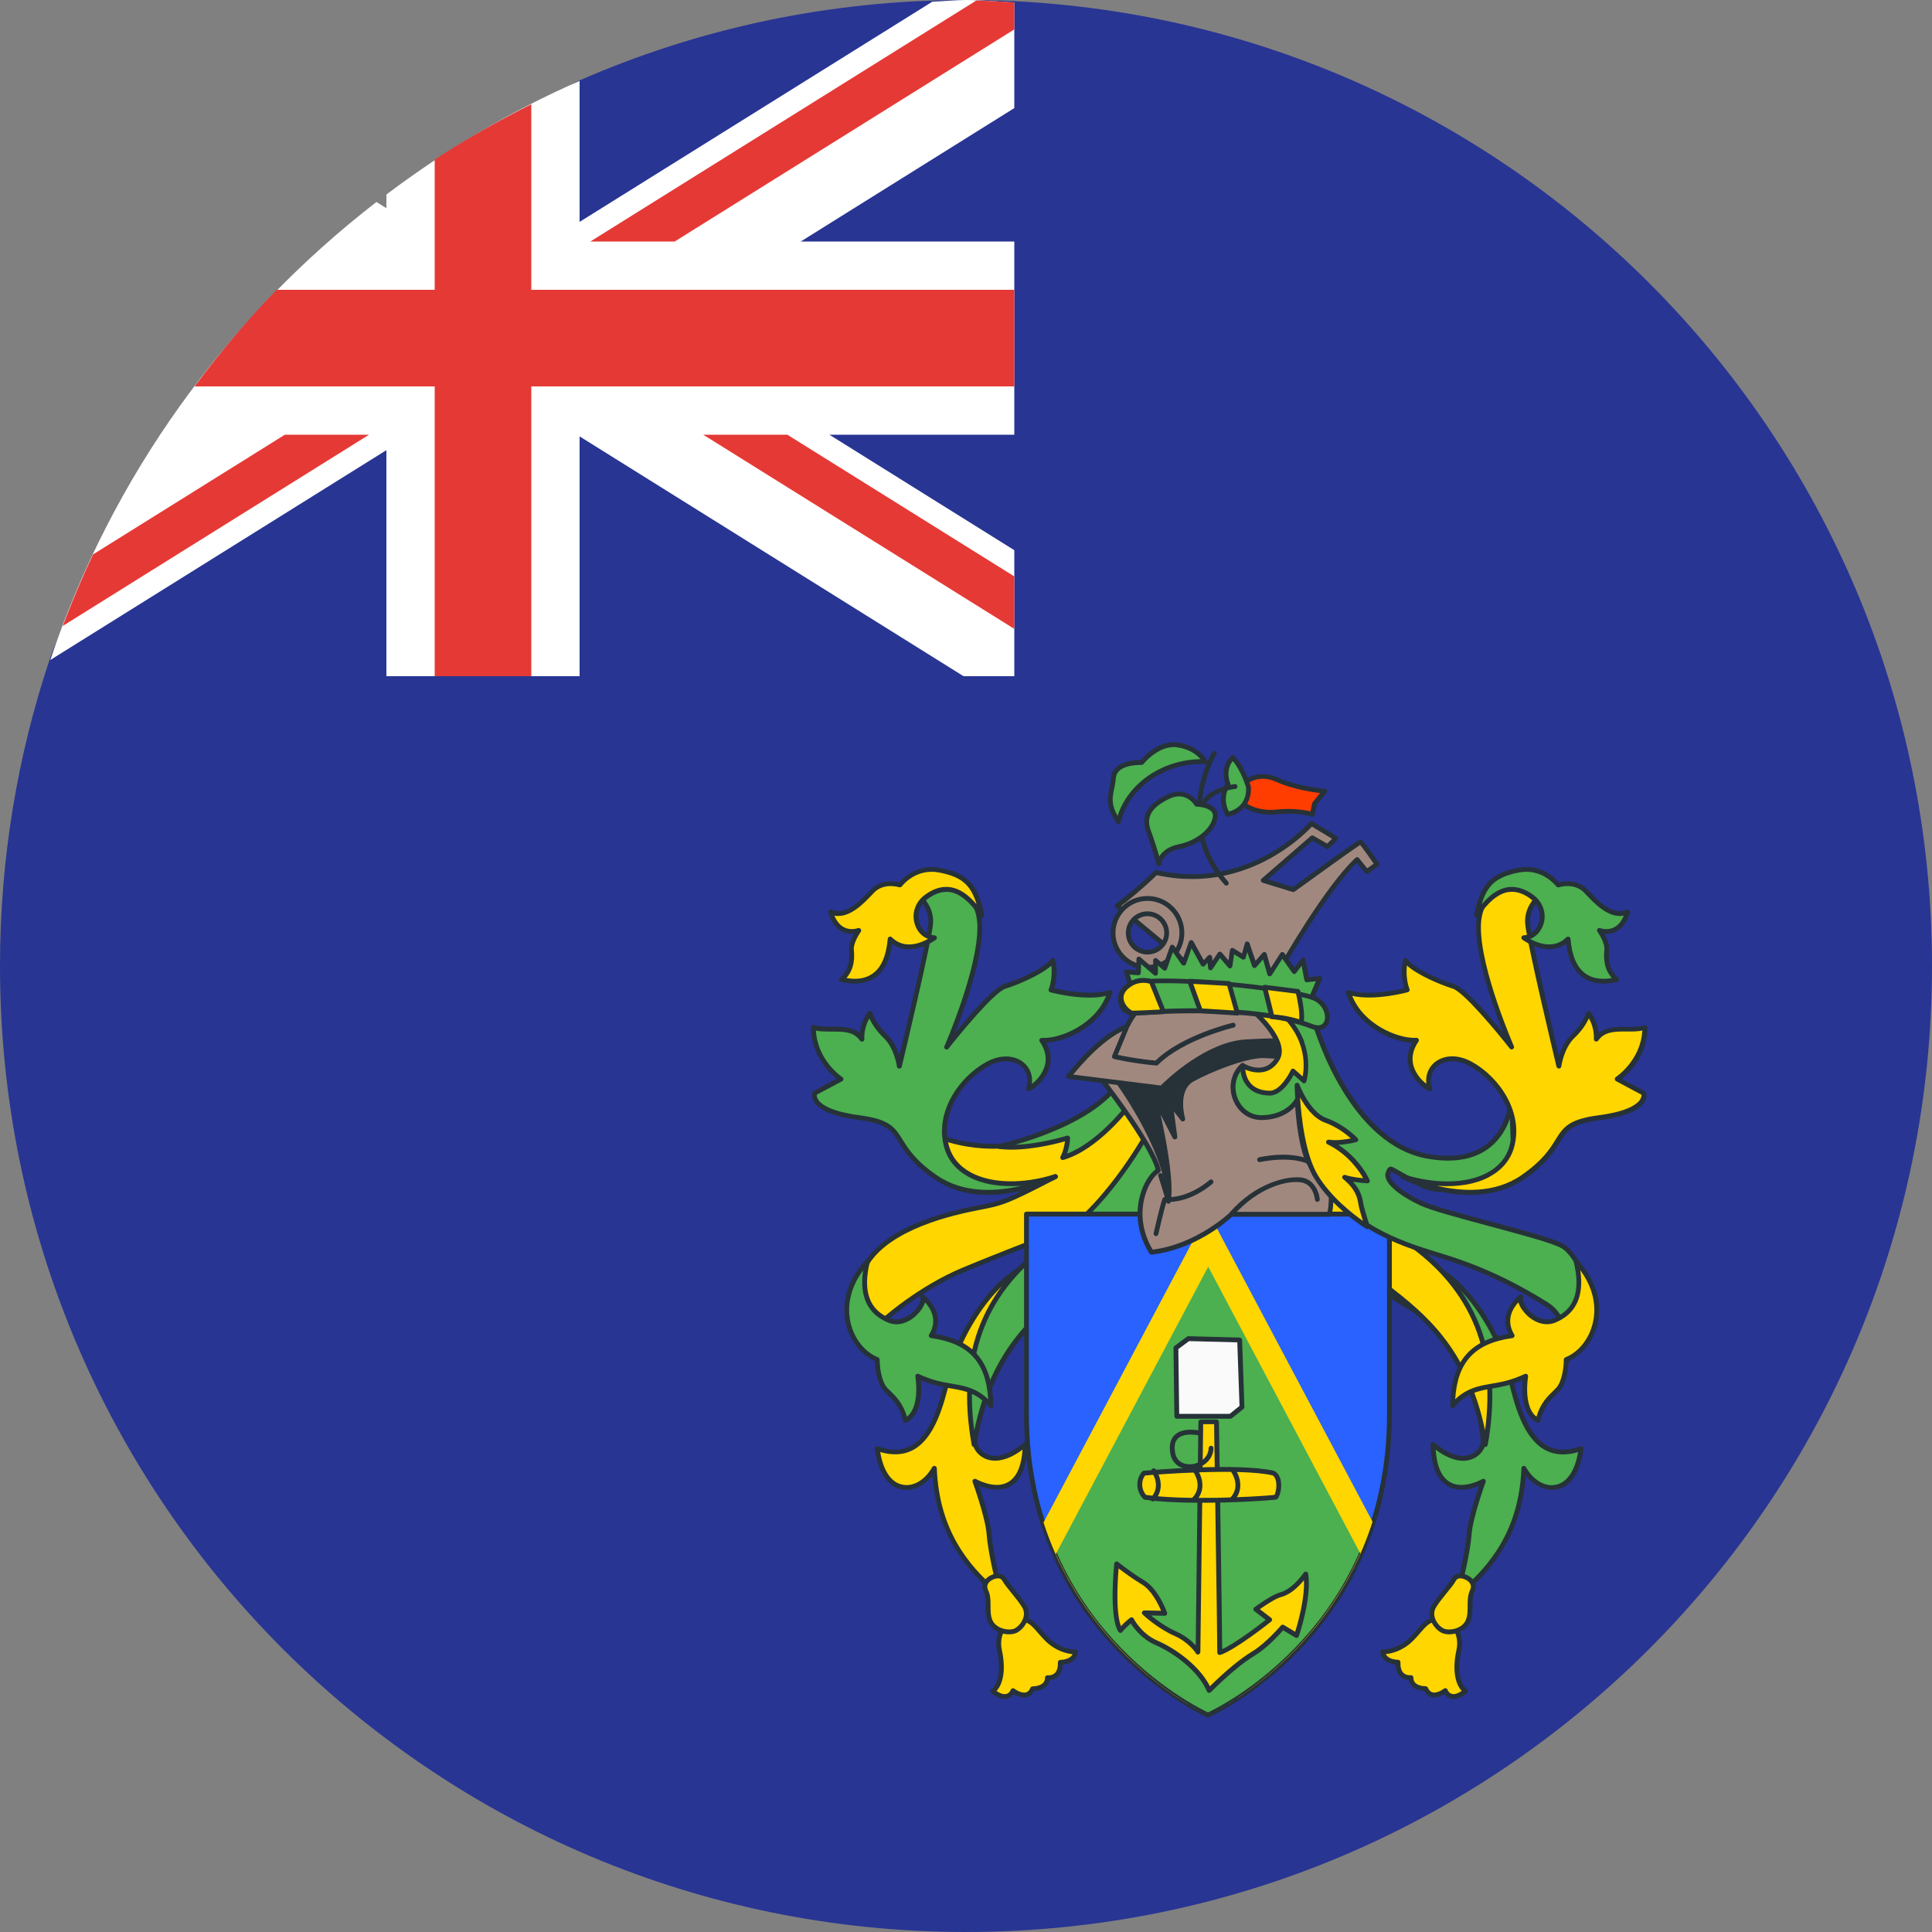 <svg xmlns="http://www.w3.org/2000/svg" viewBox="4 4 40 40"><rect x="4" y="4" width="40" height="40" fill="#808080" stroke="none"/><path fill="#283593" d="M44,24c0,11.046-8.954,20-20,20S4,35.046,4,24c0-2.216,0.36-4.348,1.026-6.341 C6.311,13.812,14.489,11,14.489,11s0.04-4.693,1.507-5.334C18.447,4.594,21.154,4,24,4C35.046,4,44,12.954,44,24z"/><path fill="#4caf50" d="M32.677,29.264l-0.029,0.122c0.179,0.069,0.368,0.141,0.567,0.218L32.677,29.264z"/><path fill="#263238" d="M33.215,29.653c-0.006,0-0.012-0.001-0.018-0.003c-0.199-0.077-0.388-0.149-0.566-0.218 c-0.023-0.009-0.037-0.034-0.031-0.059l0.028-0.122c0.004-0.016,0.015-0.028,0.03-0.034c0.015-0.007,0.031-0.006,0.045,0.004 l0.538,0.34c0.022,0.014,0.03,0.041,0.019,0.064C33.251,29.644,33.233,29.653,33.215,29.653z M32.707,29.354 c0.017,0.007,0.034,0.013,0.051,0.02l-0.048-0.03L32.707,29.354z"/><path fill="#4caf50" d="M35.257,32.48c-0.178-0.712-0.623-1.475-1.119-1.932c-0.264-0.244-0.945-0.661-1.529-1 l-0.242,1.031c0.832,0.488,1.603,0.965,1.745,1.139c0.331,0.407,0.598,1.932,0.598,2.136c0,0.203-0.369,0.623-1.042,0.051 c0.038,1.348,1.042,0.763,1.042,0.763s-0.267,0.737-0.292,1.093c-0.025,0.356-0.178,0.979-0.178,0.979s-0.47,0.674,0.076,0.191 c0.547-0.483,1.182-1.22,1.233-2.53c0.305,0.547,1.055,0.636,1.182-0.407C35.69,34.362,35.435,33.192,35.257,32.48z"/><path fill="#263238" d="M34.067,37.155c-0.018,0-0.031-0.007-0.043-0.018c-0.026-0.023-0.075-0.067,0.169-0.419 c0.02-0.078,0.151-0.638,0.175-0.963c0.02-0.276,0.18-0.769,0.256-0.992c-0.148,0.062-0.419,0.138-0.646,0.012 s-0.348-0.419-0.36-0.87c-0.001-0.02,0.011-0.037,0.028-0.046c0.017-0.011,0.039-0.007,0.054,0.007 c0.394,0.335,0.648,0.295,0.766,0.24c0.135-0.062,0.195-0.186,0.195-0.253c0-0.208-0.266-1.709-0.587-2.104 c-0.081-0.1-0.446-0.376-1.731-1.128c-0.019-0.011-0.028-0.033-0.023-0.055l0.242-1.031c0.004-0.016,0.015-0.028,0.029-0.034 c0.013-0.007,0.03-0.006,0.045,0.003c0.804,0.469,1.321,0.808,1.537,1.007c0.508,0.47,0.953,1.237,1.134,1.958l0,0l0.017,0.066 c0.122,0.494,0.29,1.17,0.713,1.398c0.191,0.103,0.413,0.105,0.68,0.013c0.016-0.007,0.033-0.003,0.048,0.008 c0.014,0.011,0.021,0.028,0.019,0.045c-0.059,0.477-0.26,0.782-0.552,0.84c-0.229,0.041-0.469-0.069-0.64-0.287 c-0.095,1.262-0.749,1.98-1.241,2.415C34.189,37.108,34.114,37.155,34.067,37.155z M34.711,34.617 c0.012,0,0.022,0.004,0.032,0.012c0.016,0.014,0.021,0.035,0.015,0.055c-0.003,0.008-0.266,0.735-0.29,1.08 c-0.025,0.356-0.173,0.962-0.179,0.987c-0.002,0.006-0.004,0.012-0.008,0.017c-0.06,0.085-0.122,0.187-0.155,0.253 c0.033-0.023,0.083-0.062,0.157-0.128c0.54-0.478,1.166-1.192,1.217-2.495c0.001-0.022,0.017-0.041,0.038-0.047 s0.045,0.006,0.056,0.024c0.146,0.262,0.393,0.415,0.617,0.365c0.231-0.045,0.397-0.289,0.461-0.675 c-0.259,0.076-0.489,0.061-0.683-0.044c-0.463-0.249-0.637-0.95-0.764-1.462l-0.017-0.067c-0.176-0.702-0.609-1.451-1.104-1.907 c-0.205-0.19-0.696-0.514-1.461-0.961l-0.219,0.93c1.022,0.599,1.604,0.979,1.728,1.133c0.341,0.42,0.608,1.947,0.608,2.167 c0,0.112-0.087,0.267-0.253,0.344c-0.13,0.061-0.397,0.107-0.784-0.185c0.025,0.351,0.128,0.577,0.304,0.675 c0.273,0.156,0.654-0.062,0.658-0.063C34.693,34.619,34.702,34.617,34.711,34.617z"/><path fill="#ffd600" d="M31.108,27.365c0,0,0.814,1.543,1.899,2.255c1.085,0.712,2.17,1.915,1.746,4.289 c-0.356-2.136-1.492-2.814-2.288-3.458c-0.692-0.559-2.492-1.814-2.492-1.814L31.108,27.365z"/><path fill="#263238" d="M34.752,33.958L34.752,33.958c-0.024,0-0.045-0.018-0.05-0.042 c-0.316-1.901-1.261-2.638-2.02-3.229c-0.086-0.067-0.17-0.133-0.25-0.197c-0.683-0.553-2.472-1.799-2.489-1.812 c-0.012-0.008-0.02-0.021-0.021-0.035s0.003-0.028,0.013-0.039l1.136-1.271c0.011-0.013,0.027-0.016,0.043-0.017 c0.017,0.002,0.03,0.012,0.038,0.026c0.009,0.016,0.821,1.539,1.883,2.236c1.531,1.006,2.108,2.425,1.767,4.339 C34.797,33.94,34.776,33.958,34.752,33.958z M30.047,28.628c0.286,0.2,1.825,1.279,2.448,1.783c0.08,0.064,0.163,0.13,0.249,0.196 c0.733,0.572,1.637,1.276,2.003,3.006c0.229-1.727-0.352-3.021-1.768-3.951c-0.959-0.63-1.715-1.913-1.882-2.211L30.047,28.628z"/><path fill="#ffd600" d="M27.299,26.581c0,0-1.691,1.729-3.865,0.954c-0.14,0.267,0.648,0.915,0.648,0.915 s0.763,0.305,1.767-0.089c-1.081,0.559-1.093,0.547-1.678,0.661c-0.585,0.114-1.932,0.445-2.301,1.271 c-0.369,0.826,0.267,1.182,0.267,1.182s0.776-0.75,1.805-1.182s3.293-1.284,3.293-1.284s-1.983,1.081-2.479,1.538 s-0.941,1.22-1.119,1.932c-0.178,0.712-0.432,1.882-1.475,1.513c0.127,1.042,0.877,0.954,1.182,0.407 c0.051,1.309,0.687,2.047,1.233,2.53c0.547,0.483,0.076-0.191,0.076-0.191s-0.153-0.623-0.178-0.979 c-0.025-0.356-0.292-1.093-0.292-1.093s1.004,0.585,1.042-0.763c-0.674,0.572-1.042,0.153-1.042-0.051s0.267-1.729,0.598-2.136 s4.068-2.454,4.068-2.454l-0.178-1.348L27.299,26.581z"/><path fill="#263238" d="M24.827,37.155c-0.047,0-0.122-0.047-0.282-0.188c-0.492-0.435-1.146-1.153-1.241-2.415 c-0.171,0.218-0.41,0.329-0.64,0.287c-0.292-0.058-0.492-0.363-0.551-0.84c-0.002-0.017,0.005-0.034,0.019-0.045 c0.014-0.01,0.031-0.012,0.048-0.008c0.268,0.094,0.488,0.091,0.678-0.013c0.423-0.227,0.592-0.902,0.714-1.396l0.018-0.069 c0.18-0.719,0.624-1.487,1.133-1.958c0.326-0.301,1.267-0.856,1.895-1.213c-0.749,0.285-1.976,0.757-2.654,1.042 c-1.009,0.423-1.783,1.164-1.79,1.172c-0.017,0.016-0.04,0.018-0.06,0.008c-0.007-0.004-0.67-0.388-0.288-1.246 c0.358-0.804,1.618-1.159,2.337-1.3l0.075-0.015c0.417-0.082,0.529-0.104,1.117-0.399c-0.746,0.149-1.264-0.054-1.29-0.062 c-0.005-0.002-0.009-0.005-0.014-0.008c-0.083-0.069-0.814-0.684-0.66-0.979c0.012-0.021,0.041-0.032,0.061-0.023 c2.123,0.754,3.796-0.925,3.812-0.941c0.02-0.02,0.052-0.019,0.071-0.001l1.373,1.335c0.008,0.008,0.013,0.019,0.015,0.029 l0.178,1.348c0.003,0.021-0.008,0.041-0.025,0.051c-0.038,0.021-3.732,2.047-4.054,2.441c-0.321,0.396-0.587,1.896-0.587,2.104 c0,0.067,0.061,0.19,0.195,0.253c0.117,0.057,0.371,0.096,0.766-0.24c0.015-0.014,0.037-0.017,0.054-0.007 c0.018,0.009,0.029,0.026,0.028,0.046c-0.013,0.451-0.134,0.744-0.36,0.87c-0.226,0.124-0.496,0.05-0.646-0.012 c0.076,0.224,0.236,0.716,0.256,0.992c0.023,0.325,0.155,0.885,0.174,0.963c0.245,0.353,0.196,0.396,0.17,0.419 C24.858,37.148,24.845,37.155,24.827,37.155z M23.345,34.35c0.004,0,0.008,0,0.012,0.001c0.021,0.006,0.037,0.024,0.038,0.047 c0.051,1.303,0.677,2.018,1.217,2.495c0.074,0.065,0.124,0.104,0.157,0.128c-0.033-0.066-0.096-0.168-0.155-0.253 c-0.004-0.005-0.006-0.011-0.008-0.017c-0.006-0.025-0.153-0.631-0.179-0.987c-0.024-0.345-0.287-1.072-0.29-1.08 c-0.007-0.02-0.001-0.041,0.015-0.055c0.018-0.013,0.04-0.017,0.058-0.005c0.004,0.001,0.384,0.22,0.658,0.063 c0.176-0.098,0.278-0.324,0.304-0.675c-0.387,0.292-0.654,0.244-0.784,0.185c-0.166-0.077-0.253-0.231-0.253-0.344 c0-0.22,0.268-1.747,0.608-2.167c0.321-0.396,3.673-2.241,4.054-2.45l-0.171-1.297l-1.326-1.289 c-0.257,0.241-1.847,1.627-3.832,0.948c-0.015,0.19,0.37,0.584,0.641,0.808c0.077,0.028,0.801,0.271,1.724-0.092 c0.025-0.01,0.053,0.002,0.064,0.026c0.011,0.024,0.001,0.053-0.022,0.064c-1.04,0.538-1.105,0.552-1.618,0.651l-0.074,0.015 c-0.7,0.137-1.925,0.48-2.265,1.243c-0.303,0.679,0.097,1.017,0.215,1.099c0.151-0.14,0.876-0.781,1.792-1.165 c1.02-0.429,3.272-1.276,3.295-1.285c0.025-0.007,0.052,0.002,0.063,0.026c0.011,0.023,0.001,0.052-0.022,0.064 c-0.02,0.011-1.983,1.082-2.469,1.531c-0.496,0.458-0.929,1.207-1.104,1.907l-0.018,0.07c-0.128,0.511-0.302,1.211-0.764,1.46 c-0.194,0.104-0.424,0.117-0.682,0.043c0.063,0.386,0.229,0.63,0.46,0.675c0.228,0.05,0.472-0.104,0.617-0.365 C23.31,34.359,23.327,34.35,23.345,34.35z"/><path fill="#ffd600" d="M24.896,37.566c0,0-0.292,0.203-0.203,0.61c0.089,0.407,0.025,0.712-0.14,0.839 c0.331,0.254,0.42-0.013,0.42-0.013s0.292,0.229,0.407-0.038c0.331-0.013,0.305-0.229,0.305-0.229s0.28,0.038,0.267-0.318 c0.318-0.013,0.318-0.216,0.318-0.216s-0.318,0.013-0.598-0.267S25.341,37.426,24.896,37.566z"/><path fill="#263238" d="M24.802,39.175c-0.082,0-0.176-0.04-0.279-0.12c-0.013-0.01-0.02-0.024-0.02-0.04 s0.007-0.03,0.02-0.04c0.154-0.119,0.201-0.421,0.121-0.788c-0.095-0.435,0.21-0.653,0.224-0.662 c0.004-0.003,0.009-0.005,0.014-0.007c0.383-0.118,0.508,0.023,0.68,0.221c0.043,0.05,0.09,0.104,0.146,0.161 c0.244,0.244,0.522,0.252,0.557,0.252c0.002,0,0.003,0,0.003,0c0.018,0,0.026,0.005,0.037,0.014 c0.009,0.01,0.015,0.022,0.015,0.036c0,0.002-0.004,0.229-0.317,0.263c-0.004,0.11-0.037,0.195-0.1,0.252 c-0.057,0.052-0.124,0.066-0.17,0.069c-0.006,0.033-0.021,0.075-0.054,0.114c-0.056,0.065-0.146,0.104-0.267,0.112 c-0.035,0.066-0.085,0.108-0.148,0.125c-0.098,0.026-0.211-0.025-0.272-0.062c-0.023,0.033-0.062,0.073-0.121,0.091 C24.848,39.172,24.825,39.175,24.802,39.175z M24.632,39.01c0.082,0.054,0.149,0.077,0.208,0.06 c0.062-0.018,0.085-0.083,0.086-0.084c0.005-0.015,0.018-0.026,0.033-0.031c0.013-0.003,0.032-0.001,0.045,0.009 c0.035,0.028,0.15,0.096,0.234,0.076c0.041-0.01,0.072-0.041,0.095-0.095c0.008-0.018,0.024-0.029,0.044-0.03 c0.104-0.004,0.182-0.031,0.224-0.078c0.038-0.044,0.034-0.094,0.034-0.096c-0.001-0.015,0.004-0.03,0.016-0.041 c0.01-0.01,0.025-0.016,0.041-0.014c0-0.001,0.084,0.011,0.144-0.045c0.048-0.043,0.07-0.118,0.066-0.222 c-0.001-0.027,0.021-0.051,0.048-0.052c0.17-0.007,0.233-0.072,0.256-0.119c-0.112-0.011-0.351-0.061-0.568-0.278 c-0.059-0.059-0.107-0.115-0.152-0.166c-0.165-0.191-0.249-0.288-0.565-0.193c-0.04,0.03-0.252,0.213-0.178,0.555 C24.823,38.539,24.781,38.848,24.632,39.01z"/><path fill="#ffd600" d="M24.527,36.663c0,0-0.203,0.089-0.114,0.28c0.089,0.191,0,0.42,0.089,0.623 c0.089,0.203,0.394,0.267,0.534,0.191c0.14-0.076,0.292-0.305,0.165-0.509c-0.127-0.203-0.331-0.407-0.407-0.547 C24.718,36.561,24.527,36.663,24.527,36.663z"/><path fill="#263238" d="M24.892,37.837c-0.057,0-0.118-0.01-0.176-0.03c-0.124-0.042-0.216-0.121-0.26-0.221 c-0.049-0.111-0.049-0.227-0.049-0.337c0-0.103,0-0.2-0.039-0.285c-0.031-0.067-0.036-0.132-0.014-0.191 c0.037-0.098,0.135-0.146,0.15-0.154c0.081-0.043,0.254-0.086,0.333,0.059c0.035,0.065,0.104,0.149,0.177,0.239 c0.076,0.094,0.163,0.199,0.229,0.306c0.055,0.086,0.069,0.186,0.043,0.286c-0.031,0.119-0.12,0.234-0.226,0.292 C25.015,37.824,24.955,37.837,24.892,37.837z M24.662,36.677c-0.053,0-0.107,0.028-0.111,0.03 c-0.001,0.001-0.002,0.001-0.003,0.002c-0.001,0-0.076,0.034-0.1,0.099c-0.013,0.034-0.01,0.071,0.01,0.113 c0.05,0.105,0.05,0.219,0.05,0.328c0,0.105,0,0.204,0.04,0.296c0.044,0.101,0.145,0.148,0.2,0.167 c0.097,0.033,0.202,0.033,0.265,0c0.065-0.036,0.148-0.123,0.177-0.229c0.02-0.074,0.009-0.145-0.03-0.208 c-0.062-0.101-0.144-0.199-0.222-0.296c-0.076-0.093-0.147-0.181-0.188-0.253C24.73,36.688,24.696,36.677,24.662,36.677z M24.527,36.663L24.527,36.663L24.527,36.663z"/><path fill="#4caf50" d="M27.812,27.365c0,0-0.814,1.543-1.899,2.255c-1.085,0.712-2.17,1.915-1.746,4.289 c0.356-2.136,1.492-2.814,2.288-3.458c0.692-0.559,2.492-1.814,2.492-1.814L27.812,27.365z"/><path fill="#263238" d="M24.167,33.958c-0.024,0-0.045-0.018-0.049-0.041c-0.343-1.914,0.236-3.334,1.768-4.339 c1.062-0.697,1.873-2.221,1.882-2.236c0.008-0.015,0.021-0.024,0.038-0.026c0.015,0.001,0.032,0.004,0.043,0.017l1.136,1.271 c0.01,0.011,0.015,0.024,0.013,0.039s-0.01,0.027-0.021,0.035c-0.018,0.013-1.806,1.26-2.489,1.812 c-0.08,0.065-0.164,0.131-0.251,0.198c-0.758,0.592-1.702,1.328-2.019,3.229C24.212,33.94,24.191,33.958,24.167,33.958 L24.167,33.958z M27.821,27.451c-0.167,0.298-0.922,1.581-1.881,2.211c-1.417,0.93-1.998,2.225-1.769,3.952 c0.366-1.729,1.27-2.434,2.002-3.006c0.086-0.067,0.17-0.132,0.25-0.197c0.624-0.504,2.162-1.583,2.448-1.783L27.821,27.451z"/><path fill="#2962ff" d="M29.066,29.137h-0.113h-3.701c0,0,0,0.102,0,4.145c0,4.472,3.624,6.166,3.751,6.224v0.006 c0,0,0.005-0.003,0.006-0.003c0.001,0,0.006,0.003,0.006,0.003v-0.006c0.127-0.058,3.751-1.752,3.751-6.224 c0-4.043,0-4.145,0-4.145H29.066z"/><path fill="#4caf50" d="M29.003,39.505v0.006c0,0,0.005-0.003,0.006-0.003c0.001,0,0.006,0.003,0.006,0.003v-0.006 c0.099-0.045,2.308-1.086,3.286-3.651l-3.286-6.194l-3.293,6.208C26.703,38.423,28.905,39.46,29.003,39.505z"/><path fill="#ffd600" d="M28.862,33.438l-0.057,4.767c0,0-0.144-0.239-0.469-0.383c-0.347-0.153-0.641-0.431-0.641-0.431 l0.421,0.01c0,0-0.163-0.469-0.45-0.641c-0.287-0.172-0.546-0.383-0.546-0.383s-0.115,1.072,0.077,1.378 c0.115-0.134,0.23-0.22,0.23-0.22s0.163,0.325,0.517,0.479c0.354,0.153,0.9,0.526,1.091,0.986 c0.306-0.306,0.632-0.593,0.919-0.766c0.287-0.172,0.603-0.546,0.603-0.546l0.287,0.172c0,0,0.268-0.775,0.191-1.273 c-0.144,0.201-0.335,0.383-0.526,0.431c-0.156,0.039-0.507,0.297-0.507,0.297l0.287,0.22c0,0-0.737,0.584-1.034,0.68 c0-0.354-0.067-4.777-0.067-4.777H28.862z"/><path fill="#263238" d="M29.034,39.049c-0.003,0-0.007,0-0.01-0.001c-0.017-0.003-0.03-0.015-0.036-0.029 c-0.175-0.418-0.674-0.79-1.064-0.959c-0.283-0.122-0.447-0.346-0.512-0.448c-0.042,0.036-0.11,0.098-0.178,0.176 c-0.011,0.013-0.023,0.025-0.042,0.018c-0.016-0.001-0.03-0.01-0.038-0.023c-0.198-0.317-0.089-1.365-0.084-1.409 c0.002-0.019,0.014-0.034,0.03-0.041c0.019-0.009,0.037-0.004,0.051,0.007c0.003,0.002,0.26,0.21,0.54,0.379 c0.3,0.18,0.464,0.647,0.471,0.667c0.006,0.016,0.003,0.033-0.007,0.046c-0.009,0.013-0.024,0.021-0.04,0.021h-0.001l-0.282-0.006 c0.114,0.093,0.31,0.237,0.524,0.332c0.19,0.085,0.321,0.2,0.4,0.286l0.056-4.626c0-0.027,0.022-0.049,0.05-0.049h0.325 c0.027,0,0.05,0.021,0.05,0.049c0.001,0.042,0.062,4.034,0.067,4.705c0.264-0.119,0.745-0.484,0.901-0.606l-0.235-0.181 c-0.013-0.01-0.02-0.024-0.02-0.041c0-0.016,0.008-0.03,0.021-0.039c0.015-0.011,0.362-0.265,0.525-0.306 c0.157-0.039,0.339-0.189,0.497-0.411c0.012-0.016,0.032-0.025,0.053-0.02c0.02,0.005,0.034,0.021,0.038,0.041 c0.077,0.505-0.183,1.266-0.194,1.298c-0.005,0.014-0.016,0.025-0.029,0.03c-0.016,0.004-0.03,0.003-0.043-0.004l-0.252-0.15 c-0.084,0.096-0.343,0.377-0.588,0.523c-0.249,0.15-0.555,0.405-0.909,0.758C29.06,39.044,29.047,39.049,29.034,39.049z M27.427,37.485c0.004,0,0.008,0,0.012,0.001c0.015,0.004,0.026,0.014,0.033,0.026c0.001,0.003,0.159,0.312,0.491,0.455 c0.388,0.168,0.88,0.529,1.087,0.945c0.339-0.333,0.634-0.575,0.878-0.723c0.276-0.165,0.588-0.53,0.591-0.534 c0.016-0.019,0.043-0.023,0.063-0.011l0.233,0.14c0.054-0.17,0.199-0.675,0.182-1.067c-0.112,0.137-0.281,0.3-0.477,0.349 c-0.101,0.025-0.314,0.165-0.436,0.25l0.233,0.179c0.013,0.01,0.02,0.024,0.02,0.04c0,0.015-0.007,0.029-0.019,0.039 c-0.03,0.024-0.747,0.591-1.049,0.688c-0.016,0.003-0.032,0.002-0.045-0.008c-0.013-0.009-0.021-0.024-0.021-0.04 c0-0.33-0.06-4.241-0.066-4.728h-0.227l-0.058,4.719c0,0.021-0.016,0.041-0.037,0.047c-0.021,0.013-0.044-0.003-0.056-0.022 c-0.001-0.002-0.141-0.228-0.446-0.362c-0.352-0.155-0.644-0.429-0.655-0.44c-0.016-0.014-0.02-0.036-0.012-0.055 c0.008-0.02,0.025-0.031,0.046-0.031h0.001l0.346,0.007c-0.056-0.133-0.196-0.424-0.4-0.546c-0.196-0.118-0.381-0.255-0.479-0.33 c-0.021,0.242-0.063,0.907,0.048,1.194c0.098-0.104,0.184-0.169,0.188-0.172C27.405,37.488,27.416,37.485,27.427,37.485z"/><path fill="#ffd600" d="M27.685,34.5c0,0,1.924-0.172,2.68,0c0.153,0.077,0.124,0.402,0.048,0.498 c-0.335,0.038-1.886,0.124-2.709,0C27.57,34.864,27.56,34.634,27.685,34.5z"/><path fill="#263238" d="M28.883,35.113c-0.431,0-0.864-0.017-1.187-0.065c-0.01-0.002-0.02-0.007-0.027-0.015 c-0.153-0.153-0.163-0.413-0.021-0.567c0.009-0.009,0.021-0.015,0.032-0.016c0.08-0.007,1.941-0.171,2.696,0.001 c0.074,0.036,0.118,0.1,0.138,0.189c0.029,0.132,0.001,0.311-0.062,0.389c-0.008,0.011-0.021,0.017-0.033,0.019 C30.191,35.073,29.541,35.113,28.883,35.113z M27.729,34.951c0.793,0.115,2.251,0.042,2.656,0 c0.033-0.061,0.054-0.188,0.031-0.289c-0.009-0.041-0.029-0.096-0.073-0.117c-0.689-0.154-2.426-0.015-2.634,0.003 C27.62,34.66,27.629,34.84,27.729,34.951z"/><path fill="#263238" d="M28.729,35.086c-0.012,0-0.024-0.004-0.034-0.013c-0.021-0.02-0.021-0.051-0.003-0.071 c0.218-0.234,0.023-0.512,0.015-0.523c-0.016-0.022-0.011-0.054,0.012-0.069c0.022-0.018,0.053-0.012,0.069,0.011 c0.089,0.122,0.197,0.414-0.021,0.65C28.755,35.081,28.742,35.086,28.729,35.086z"/><path fill="#263238" d="M29.514,35.086c-0.012,0-0.024-0.004-0.034-0.013c-0.021-0.02-0.021-0.051-0.003-0.071 c0.217-0.234,0.023-0.512,0.015-0.523c-0.016-0.022-0.011-0.054,0.012-0.07c0.021-0.016,0.054-0.011,0.07,0.012 c0.087,0.122,0.195,0.414-0.022,0.65C29.541,35.081,29.527,35.086,29.514,35.086z"/><path fill="#263238" d="M27.867,35.086c-0.012,0-0.024-0.004-0.034-0.013c-0.021-0.02-0.021-0.051-0.003-0.071 c0.217-0.234,0.023-0.512,0.015-0.523c-0.016-0.022-0.011-0.054,0.012-0.07c0.022-0.016,0.055-0.011,0.07,0.012 c0.087,0.122,0.195,0.414-0.022,0.65C27.895,35.081,27.881,35.086,27.867,35.086z"/><polygon fill="#fafafa" points="28.604,31.715 28.345,31.906 28.364,33.323 29.475,33.323 29.714,33.132 29.666,31.744"/><path fill="#263238" d="M29.475,33.373h-1.11c-0.027,0-0.05-0.021-0.05-0.049l-0.019-1.417c0-0.017,0.007-0.031,0.02-0.041 l0.258-0.191c0.009-0.007,0.02-0.01,0.03-0.01h0.001l1.062,0.028c0.026,0.001,0.048,0.021,0.049,0.048l0.048,1.389 c0.001,0.016-0.006,0.031-0.019,0.041l-0.239,0.191C29.497,33.369,29.486,33.373,29.475,33.373z M28.414,33.273h1.043l0.206-0.165 l-0.046-1.316l-0.998-0.026l-0.223,0.166L28.414,33.273z"/><path fill="#263238" d="M28.627,34.417c-0.21,0-0.364-0.126-0.398-0.33c-0.027-0.168,0.004-0.296,0.094-0.38 c0.174-0.165,0.5-0.09,0.513-0.088c0.027,0.006,0.044,0.033,0.038,0.06c-0.007,0.027-0.039,0.047-0.06,0.038 c-0.004,0-0.288-0.063-0.423,0.063c-0.064,0.06-0.085,0.158-0.062,0.291c0.029,0.182,0.17,0.246,0.301,0.246 c0.01,0,0.02-0.001,0.029-0.001c0.173-0.013,0.36-0.134,0.365-0.334c0-0.027,0.022-0.049,0.05-0.049h0.001 c0.027,0,0.05,0.023,0.049,0.051c-0.006,0.26-0.24,0.416-0.458,0.432C28.652,34.417,28.64,34.417,28.627,34.417z"/><path fill="#263238" d="M29.012,39.56c-0.012,0-0.021-0.002-0.032-0.008c-0.003-0.002-0.007-0.004-0.01-0.007 c-0.275-0.129-3.768-1.846-3.768-6.264v-4.145c0-0.027,0.022-0.05,0.05-0.05h7.515c0.027,0,0.05,0.022,0.05,0.05v4.145 c0,4.413-3.483,6.131-3.767,6.263c-0.003,0.003-0.005,0.005-0.008,0.007C29.032,39.556,29.022,39.56,29.012,39.56z M25.302,29.187 v4.095c0,4.344,3.419,6.037,3.708,6.172c0.288-0.135,3.707-1.828,3.707-6.172v-4.095H25.302z"/><path fill="#ffd600" d="M29.003,39.505c-0.094-0.043-2.11-1.007-3.143-3.331l3.155-5.948l3.148,5.935 c-1.031,2.333-3.053,3.301-3.148,3.344c0.103-0.047,2.501-1.183,3.402-3.999l-2.933-5.529l-0.469-0.885l-0.469,0.885l-2.941,5.544 C26.51,38.327,28.9,39.458,29.003,39.505z"/><path fill="#4caf50" d="M27.362,26.899c0,0-0.648,0.865-1.36,1.068c0.102-0.203,0.102-0.407,0.102-0.407 s-0.788,0.254-1.411,0.178c0.826-0.203,1.818-0.585,2.327-1.144C27.528,26.034,27.362,26.899,27.362,26.899z"/><path fill="#263238" d="M26.002,28.017c-0.015,0-0.029-0.006-0.038-0.018c-0.013-0.016-0.016-0.037-0.007-0.055 c0.061-0.12,0.083-0.241,0.092-0.314c-0.209,0.06-0.842,0.22-1.362,0.158c-0.024-0.003-0.043-0.022-0.044-0.047 c-0.002-0.024,0.015-0.046,0.038-0.052c0.494-0.122,1.708-0.477,2.302-1.129c0.159-0.175,0.272-0.234,0.357-0.192 c0.148,0.074,0.092,0.433,0.071,0.541c-0.001,0.007-0.004,0.014-0.009,0.021c-0.027,0.035-0.667,0.88-1.387,1.085 C26.011,28.017,26.007,28.017,26.002,28.017z M26.104,27.511c0.011,0,0.021,0.003,0.029,0.01c0.013,0.009,0.021,0.024,0.021,0.04 c0,0.007-0.001,0.153-0.062,0.324c0.608-0.23,1.156-0.919,1.224-1.006c0.032-0.181,0.032-0.395-0.021-0.421 c-0.005-0.005-0.068-0.019-0.238,0.169c-0.507,0.558-1.441,0.901-2.034,1.074c0.526-0.017,1.06-0.187,1.065-0.188 C26.093,27.512,26.099,27.511,26.104,27.511z M27.362,26.899L27.362,26.899L27.362,26.899z"/><path fill="#a1887f" d="M26.775,26.306c0,0,1.082,1.378,1.206,1.924c-0.268,0.163-0.622,0.929-0.144,1.694 c0.948-0.105,1.656-0.785,1.656-0.785h2.029c0,0,0.211-0.823-0.412-1.082c-0.163-0.373-0.306-2.613-0.306-2.613l-2.412,0.057 L26.775,26.306z"/><path fill="#263238" d="M27.838,29.975c-0.018,0-0.033-0.009-0.042-0.023c-0.224-0.357-0.297-0.768-0.205-1.155 c0.068-0.287,0.211-0.495,0.334-0.587c-0.154-0.55-1.178-1.858-1.188-1.871c-0.01-0.012-0.013-0.027-0.01-0.042 s0.013-0.027,0.026-0.034l1.618-0.805c0.007-0.003,0.014-0.005,0.021-0.005l2.412-0.057h0.001c0.026,0,0.048,0.021,0.05,0.047 c0.002,0.021,0.141,2.167,0.295,2.578c0.632,0.28,0.424,1.123,0.422,1.132c-0.006,0.021-0.026,0.037-0.049,0.037h-2.01 c-0.109,0.102-0.78,0.687-1.67,0.785C27.842,29.975,27.84,29.975,27.838,29.975z M26.853,26.324 c0.195,0.253,1.064,1.396,1.178,1.896c0.005,0.021-0.005,0.042-0.022,0.054c-0.111,0.067-0.253,0.262-0.319,0.546 c-0.083,0.352-0.021,0.724,0.176,1.052c0.903-0.113,1.589-0.761,1.596-0.768c0.009-0.009,0.021-0.014,0.034-0.014h1.989 c0.032-0.16,0.118-0.774-0.392-0.985c-0.012-0.005-0.021-0.014-0.026-0.026c-0.152-0.351-0.284-2.246-0.307-2.582l-2.353,0.056 L26.853,26.324z"/><path fill="#263238" d="M28.192,28.922c-0.022,0-0.042-0.015-0.048-0.037c-0.057-0.207-0.162-0.53-0.163-0.533 c-0.008-0.026,0.006-0.055,0.032-0.063c0.027-0.006,0.055,0.008,0.063,0.032c0.001,0.004,0.106,0.329,0.163,0.539 c0.008,0.026-0.008,0.054-0.035,0.061C28.201,28.922,28.196,28.922,28.192,28.922z"/><path fill="#263238" d="M27.934,29.592c-0.004,0-0.007,0-0.011-0.001c-0.027-0.006-0.044-0.033-0.038-0.06 c0.005-0.023,0.126-0.561,0.184-0.715c0.008-0.02,0.026-0.032,0.047-0.032c0.001,0,0.002,0,0.004,0 c0.021,0.002,0.044,0.002,0.065,0.002c0.461,0,0.851-0.35,0.854-0.354c0.021-0.02,0.053-0.019,0.071,0.004 c0.019,0.02,0.017,0.052-0.003,0.07c-0.019,0.016-0.423,0.38-0.922,0.38c-0.012,0-0.023,0-0.035-0.001 c-0.059,0.184-0.167,0.662-0.168,0.667C27.978,29.576,27.956,29.592,27.934,29.592z"/><path fill="#263238" d="M31.111,28.108c-0.007,0-0.015-0.001-0.021-0.005c-0.388-0.181-0.994-0.046-1-0.044 c-0.028,0.004-0.054-0.011-0.061-0.037c-0.006-0.027,0.011-0.054,0.037-0.061s0.645-0.146,1.066,0.052 c0.024,0.012,0.035,0.041,0.023,0.066C31.148,28.098,31.13,28.108,31.111,28.108z"/><path fill="#263238" d="M27.082,26.306c0,0,1.034,1.359,1.12,2.46c0.048-0.67-0.316-2.077-0.316-2.077l0.44,0.852 l-0.096-0.708l0.258,0.335c0,0-0.182-0.613,0.201-0.823c0.383-0.211,1.13-0.507,1.493-0.488c0.364,0.019,0.613,0.029,0.613,0.029 l-0.038-0.45l-0.89-0.268l-1.838,0.737L27.082,26.306z"/><path fill="#263238" d="M28.202,28.816c-0.026,0-0.048-0.02-0.05-0.046c-0.085-1.073-1.1-2.42-1.11-2.434 c-0.009-0.013-0.013-0.028-0.008-0.043c0.004-0.015,0.014-0.027,0.028-0.033l0.947-0.402l1.839-0.738 c0.011-0.004,0.022-0.003,0.033-0.001l0.891,0.269c0.02,0.006,0.033,0.023,0.035,0.044l0.038,0.449 c0.001,0.014-0.004,0.028-0.014,0.038c-0.011,0.01-0.026,0.017-0.038,0.016c0,0-0.249-0.009-0.613-0.028 c-0.011,0-0.021-0.001-0.032-0.001c-0.359,0-1.066,0.28-1.434,0.483c-0.344,0.188-0.18,0.76-0.178,0.765 c0.007,0.023-0.004,0.048-0.025,0.06c-0.021,0.008-0.048,0.005-0.062-0.015l-0.145-0.187l0.071,0.522 c0.003,0.024-0.012,0.047-0.035,0.055c-0.024,0.004-0.048-0.004-0.059-0.024l-0.253-0.488c0.105,0.469,0.255,1.24,0.223,1.694 C28.25,28.796,28.229,28.816,28.202,28.816L28.202,28.816z M27.16,26.328c0.151,0.207,0.697,0.988,0.958,1.798 c-0.084-0.659-0.278-1.414-0.281-1.424c-0.006-0.024,0.007-0.051,0.031-0.06c0.024-0.008,0.05,0.002,0.062,0.023l0.309,0.596 l-0.058-0.422c-0.003-0.022,0.01-0.044,0.03-0.053c0.021-0.009,0.045-0.003,0.06,0.016l0.132,0.17 c-0.022-0.211-0.004-0.524,0.264-0.672c0.399-0.22,1.151-0.518,1.521-0.494c0.26,0.014,0.462,0.022,0.555,0.026l-0.03-0.359 l-0.842-0.254l-1.821,0.731L27.16,26.328z"/><path fill="#263238" d="M29.494,29.189c-0.012,0-0.023-0.004-0.033-0.012c-0.021-0.019-0.022-0.05-0.005-0.071 c0.543-0.622,1.201-0.768,1.501-0.725c0.266,0.043,0.356,0.312,0.367,0.448c0.002,0.027-0.019,0.052-0.046,0.054 c-0.001,0-0.003,0-0.004,0c-0.025,0-0.048-0.02-0.05-0.046c-0.001-0.013-0.029-0.316-0.283-0.356 c-0.28-0.05-0.894,0.101-1.409,0.691C29.521,29.184,29.508,29.189,29.494,29.189z"/><path fill="#4caf50" d="M25.849,28.361c0,0-1.449,0.725-2.479,0.013c-1.03-0.712-0.509-1.093-1.576-1.233 c-1.068-0.14-0.928-0.509-0.928-0.509l0.547-0.292c0,0-0.572-0.369-0.572-1.068c0.318,0.102,0.776-0.089,1.004,0.242 c-0.013-0.331,0.165-0.534,0.165-0.534s0.076,0.242,0.318,0.47c0.242,0.229,0.292,0.623,0.292,0.623s0.623-2.594,0.648-2.962 c0.025-0.369-0.292-0.598-0.292-0.598l0.356-0.305c0,0,0.941,0.051,0.954,0.966c0.013,0.915-0.687,2.505-0.687,2.505 s0.915-1.17,1.208-1.259s0.839-0.331,0.992-0.534c0.076,0.331-0.038,0.61-0.038,0.61s0.763,0.203,1.22,0.051 c-0.229,0.725-1.055,1.017-1.411,0.992c0.369,0.534-0.14,0.954-0.28,1.004c0.153-0.445-0.305-0.814-0.852-0.509 s-1.042,1.004-0.839,1.716C23.803,28.463,24.794,28.692,25.849,28.361z"/><path fill="#263238" d="M24.462,28.739c-0.373,0-0.769-0.081-1.12-0.324c-0.457-0.316-0.619-0.575-0.736-0.765 c-0.149-0.24-0.239-0.385-0.818-0.46c-0.511-0.067-0.826-0.195-0.938-0.38c-0.062-0.104-0.033-0.188-0.03-0.196 c0.005-0.012,0.013-0.021,0.023-0.026l0.476-0.255c-0.155-0.124-0.527-0.481-0.527-1.062c0-0.016,0.008-0.031,0.021-0.04 c0.013-0.01,0.026-0.011,0.045-0.008c0.106,0.034,0.23,0.033,0.363,0.032c0.203,0.001,0.417-0.004,0.579,0.133 c0.026-0.271,0.167-0.435,0.173-0.442c0.012-0.013,0.03-0.021,0.048-0.016c0.019,0.004,0.032,0.017,0.038,0.033 c0.001,0.003,0.076,0.233,0.305,0.449c0.137,0.13,0.215,0.306,0.258,0.442c0.147-0.619,0.578-2.448,0.599-2.749 c0.023-0.335-0.269-0.551-0.271-0.554c-0.013-0.009-0.021-0.022-0.021-0.038c-0.001-0.016,0.006-0.03,0.018-0.04L23.3,22.17 c0.009-0.009,0.021-0.013,0.035-0.012c0.01,0,0.988,0.064,1.001,1.015c0.01,0.674-0.354,1.688-0.557,2.203 c0.294-0.358,0.796-0.938,1.013-1.004c0.307-0.093,0.827-0.33,0.967-0.517c0.013-0.017,0.03-0.023,0.051-0.019 c0.019,0.004,0.033,0.019,0.038,0.038c0.06,0.259,0.009,0.485-0.021,0.586c0.177,0.04,0.768,0.162,1.14,0.038 c0.02-0.003,0.037-0.001,0.051,0.013c0.014,0.013,0.019,0.032,0.013,0.05c-0.217,0.684-0.946,1.007-1.369,1.028 c0.096,0.174,0.116,0.35,0.061,0.525c-0.082,0.259-0.31,0.438-0.414,0.475c-0.016,0.006-0.037,0.002-0.052-0.011 c-0.014-0.014-0.019-0.034-0.012-0.053c0.06-0.175,0.019-0.345-0.11-0.452c-0.128-0.106-0.369-0.162-0.67,0.004 c-0.539,0.301-1.009,0.985-0.815,1.659c0.066,0.231,0.219,0.413,0.454,0.54c0.426,0.229,1.073,0.243,1.733,0.036 c0.022-0.007,0.051,0.005,0.061,0.029s0,0.052-0.023,0.063C25.832,28.426,25.192,28.739,24.462,28.739z M20.91,26.665 c-0.001,0.02,0.001,0.055,0.028,0.099c0.055,0.087,0.24,0.246,0.862,0.327c0.626,0.082,0.73,0.251,0.89,0.507 c0.119,0.191,0.268,0.431,0.708,0.735c0.556,0.384,1.245,0.335,1.746,0.218c-0.415,0.03-0.802-0.029-1.091-0.186 c-0.256-0.139-0.43-0.346-0.502-0.601c-0.208-0.724,0.289-1.454,0.862-1.774c0.343-0.189,0.63-0.121,0.782,0.008 c0.131,0.108,0.19,0.271,0.169,0.442c0.091-0.068,0.209-0.194,0.261-0.355c0.054-0.171,0.021-0.346-0.098-0.518 c-0.011-0.016-0.012-0.036-0.002-0.053c0.009-0.016,0.025-0.025,0.043-0.025c0.01,0,0.03,0.001,0.047,0.001 c0.36,0,1.044-0.279,1.285-0.87c-0.468,0.106-1.124-0.067-1.153-0.076c-0.014-0.003-0.025-0.013-0.032-0.025 c-0.006-0.013-0.007-0.028-0.001-0.041c0.001-0.003,0.086-0.217,0.052-0.485c-0.223,0.2-0.704,0.402-0.945,0.476 c-0.228,0.069-0.931,0.92-1.183,1.242c-0.016,0.019-0.044,0.024-0.064,0.012c-0.021-0.013-0.03-0.04-0.021-0.063 c0.007-0.016,0.695-1.59,0.683-2.483c-0.012-0.796-0.753-0.902-0.888-0.915l-0.295,0.252c0.094,0.085,0.286,0.298,0.265,0.603 c-0.025,0.368-0.624,2.863-0.649,2.97c-0.006,0.022-0.025,0.038-0.049,0.038c-0.001,0-0.002,0-0.003,0 c-0.023-0.001-0.044-0.02-0.047-0.043c0-0.004-0.052-0.38-0.276-0.594c-0.16-0.15-0.25-0.307-0.295-0.401 c-0.048,0.083-0.112,0.231-0.104,0.428c0.001,0.022-0.013,0.042-0.034,0.05c-0.021,0.003-0.044-0.002-0.057-0.02 c-0.132-0.19-0.345-0.188-0.584-0.187c-0.109-0.002-0.224,0.002-0.327-0.02c0.033,0.622,0.541,0.958,0.547,0.962 c0.015,0.01,0.023,0.026,0.022,0.044s-0.011,0.034-0.026,0.042L20.91,26.665z"/><path fill="#ffd600" d="M23.345,23.416c0,0-0.534,0.407-0.915,0.025c-0.076,0.903-0.623,0.928-1.004,0.839 c0.229-0.203,0.216-0.458,0.203-0.623c-0.013-0.165,0.153-0.394,0.153-0.394s-0.42,0.165-0.585-0.381 c0.331,0.14,0.636-0.191,0.865-0.432c0.229-0.242,0.572-0.127,0.572-0.127s0.305-0.407,0.826-0.305 c0.521,0.102,0.737,0.292,0.865,0.928c-0.407-0.598-0.788-0.648-1.157-0.369C22.798,22.856,22.976,23.403,23.345,23.416z"/><path fill="#263238" d="M21.698,24.364c-0.088,0-0.184-0.012-0.285-0.035c-0.018-0.004-0.032-0.019-0.037-0.036 c-0.004-0.019,0.002-0.038,0.016-0.05c0.2-0.179,0.202-0.395,0.188-0.582c-0.009-0.109,0.05-0.238,0.099-0.326 c-0.067,0.004-0.151-0.001-0.236-0.042c-0.135-0.065-0.233-0.199-0.293-0.396c-0.006-0.019,0-0.039,0.015-0.052 c0.015-0.014,0.035-0.017,0.053-0.009c0.292,0.12,0.572-0.172,0.796-0.407l0.013-0.014c0.206-0.217,0.49-0.173,0.591-0.149 c0.07-0.081,0.307-0.315,0.677-0.315c0.056,0,0.114,0.005,0.177,0.018c0.566,0.111,0.777,0.337,0.904,0.968 c0.005,0.023-0.008,0.047-0.029,0.056c-0.024,0.011-0.048,0.001-0.061-0.018c-0.206-0.302-0.413-0.472-0.616-0.505 c-0.148-0.021-0.306,0.023-0.47,0.147c-0.189,0.144-0.208,0.348-0.163,0.49c0.049,0.152,0.171,0.254,0.312,0.259 c0.021,0.001,0.039,0.015,0.046,0.034c0.006,0.021-0.001,0.043-0.018,0.056c-0.006,0.004-0.51,0.378-0.905,0.086 c-0.043,0.328-0.157,0.562-0.34,0.694C22.012,24.321,21.867,24.364,21.698,24.364z M21.525,24.249 c0.225,0.039,0.408,0.006,0.546-0.095c0.176-0.127,0.279-0.369,0.309-0.717c0.002-0.02,0.015-0.036,0.032-0.043 c0.018-0.006,0.038-0.003,0.053,0.012c0.256,0.253,0.586,0.124,0.749,0.033c-0.126-0.047-0.229-0.156-0.274-0.303 c-0.07-0.22,0.007-0.456,0.197-0.601c0.185-0.14,0.366-0.194,0.547-0.166c0.183,0.03,0.359,0.146,0.535,0.353 c-0.123-0.411-0.323-0.569-0.77-0.657c-0.487-0.095-0.765,0.271-0.776,0.287c-0.014,0.017-0.036,0.021-0.056,0.018 c-0.013-0.004-0.316-0.1-0.521,0.113l-0.013,0.014c-0.21,0.222-0.49,0.516-0.808,0.461c0.051,0.119,0.12,0.201,0.208,0.244 c0.138,0.068,0.276,0.015,0.278,0.014c0.021-0.007,0.044-0.001,0.058,0.017s0.015,0.041,0.002,0.06 c-0.043,0.06-0.152,0.241-0.144,0.361C21.689,23.791,21.708,24.036,21.525,24.249z"/><path fill="#4caf50" d="M23.103,30.853c0,0,0.458,0.343,0.178,0.801c0.915,0.127,1.22,0.636,1.233,1.449 c-0.254-0.305-0.534-0.356-0.75-0.394s-0.432-0.064-0.763-0.216c0,0,0.127,0.725-0.254,0.915c-0.089-0.381-0.305-0.521-0.42-0.648 c-0.114-0.127-0.165-0.407-0.165-0.61c-0.572-0.229-0.979-1.182-0.203-2.034c-0.178,0.737,0.076,1.068,0.445,1.22 S23.167,31.031,23.103,30.853z"/><path fill="#263238" d="M22.747,33.458c-0.007,0-0.015-0.001-0.021-0.005c-0.014-0.006-0.023-0.019-0.027-0.033 c-0.068-0.295-0.214-0.436-0.33-0.549c-0.028-0.027-0.055-0.053-0.077-0.078c-0.117-0.13-0.172-0.394-0.178-0.61 c-0.29-0.13-0.519-0.424-0.601-0.776c-0.104-0.451,0.042-0.921,0.409-1.324c0.016-0.017,0.038-0.021,0.061-0.011 c0.021,0.011,0.03,0.033,0.025,0.056c-0.146,0.606-0.011,0.987,0.416,1.163c0.219,0.088,0.427-0.078,0.484-0.133 c0.117-0.111,0.168-0.233,0.148-0.288c-0.008-0.021-0.001-0.044,0.018-0.057c0.018-0.014,0.042-0.014,0.06,0 c0.005,0.004,0.448,0.345,0.226,0.802c0.819,0.137,1.191,0.599,1.205,1.488c0.001,0.021-0.013,0.04-0.032,0.048 c-0.021,0.007-0.042,0.001-0.056-0.015c-0.244-0.293-0.508-0.34-0.721-0.378l-0.069-0.012c-0.18-0.03-0.366-0.062-0.623-0.171 c0.021,0.208,0.036,0.713-0.294,0.878C22.763,33.456,22.755,33.458,22.747,33.458z M21.871,30.3 c-0.252,0.342-0.344,0.721-0.261,1.084c0.077,0.334,0.296,0.609,0.571,0.719c0.019,0.008,0.031,0.026,0.031,0.047 c0,0.203,0.053,0.466,0.152,0.577c0.021,0.023,0.046,0.047,0.072,0.072c0.111,0.107,0.26,0.252,0.341,0.531 c0.277-0.213,0.176-0.822,0.175-0.828c-0.004-0.019,0.004-0.037,0.019-0.049c0.015-0.011,0.035-0.015,0.051-0.005 c0.289,0.133,0.488,0.167,0.682,0.199l0.069,0.013c0.191,0.033,0.445,0.078,0.687,0.311c-0.048-0.777-0.408-1.159-1.186-1.268 c-0.017-0.003-0.031-0.014-0.038-0.028c-0.008-0.016-0.007-0.033,0.002-0.048c0.185-0.301,0.021-0.547-0.087-0.663 c-0.025,0.093-0.096,0.191-0.174,0.267c-0.183,0.174-0.403,0.231-0.593,0.151C21.962,31.207,21.789,30.844,21.871,30.3z"/><path fill="#ffd600" d="M33.999,37.566c0,0,0.292,0.203,0.203,0.61c-0.089,0.407-0.025,0.712,0.14,0.839 c-0.331,0.254-0.42-0.013-0.42-0.013s-0.292,0.229-0.407-0.038c-0.331-0.013-0.305-0.229-0.305-0.229s-0.28,0.038-0.267-0.318 c-0.318-0.013-0.318-0.216-0.318-0.216s0.318,0.013,0.598-0.267C33.503,37.655,33.554,37.426,33.999,37.566z"/><path fill="#263238" d="M34.093,39.175c-0.023,0-0.046-0.003-0.067-0.01c-0.06-0.019-0.098-0.058-0.12-0.091 c-0.062,0.037-0.172,0.089-0.273,0.062c-0.063-0.017-0.113-0.059-0.148-0.125c-0.12-0.009-0.21-0.047-0.266-0.111 c-0.033-0.04-0.048-0.082-0.054-0.115c-0.046-0.003-0.113-0.018-0.171-0.069c-0.062-0.057-0.096-0.142-0.1-0.252 c-0.313-0.034-0.317-0.261-0.317-0.263c0-0.014,0.006-0.026,0.015-0.036c0.011-0.009,0.03-0.014,0.037-0.014c0,0,0.001,0,0.003,0 c0.034,0,0.312-0.008,0.558-0.252c0.056-0.057,0.104-0.111,0.146-0.161c0.172-0.197,0.298-0.34,0.68-0.221 c0.005,0.002,0.01,0.004,0.014,0.007c0.014,0.009,0.318,0.228,0.224,0.662c-0.08,0.367-0.033,0.669,0.121,0.788 c0.013,0.01,0.02,0.024,0.02,0.04s-0.007,0.03-0.02,0.04C34.269,39.135,34.175,39.175,34.093,39.175z M33.923,38.952 c0.005,0,0.01,0.001,0.015,0.002c0.016,0.005,0.027,0.017,0.033,0.032c0,0,0.023,0.065,0.085,0.083 c0.052,0.018,0.122-0.004,0.207-0.06c-0.149-0.162-0.191-0.471-0.109-0.845c0.074-0.342-0.138-0.524-0.178-0.555 c-0.316-0.095-0.4,0.002-0.565,0.193c-0.044,0.052-0.093,0.107-0.151,0.166c-0.218,0.218-0.456,0.268-0.569,0.278 c0.023,0.047,0.086,0.112,0.256,0.119c0.027,0.001,0.049,0.024,0.048,0.052c-0.004,0.104,0.019,0.178,0.066,0.222 c0.06,0.055,0.145,0.044,0.145,0.045c0.022-0.002,0.03,0.003,0.042,0.015c0.011,0.011,0.017,0.025,0.015,0.041 c0,0.002-0.004,0.051,0.035,0.096c0.04,0.046,0.117,0.073,0.222,0.077c0.02,0.001,0.036,0.013,0.044,0.03 c0.022,0.054,0.054,0.084,0.095,0.095c0.082,0.024,0.2-0.048,0.235-0.076C33.901,38.956,33.912,38.952,33.923,38.952z"/><path fill="#ffd600" d="M34.367,36.663c0,0,0.203,0.089,0.114,0.28s0,0.42-0.089,0.623 c-0.089,0.203-0.394,0.267-0.534,0.191c-0.14-0.076-0.292-0.305-0.165-0.509c0.127-0.203,0.331-0.407,0.407-0.547 C34.177,36.561,34.367,36.663,34.367,36.663z"/><path fill="#263238" d="M34.003,37.837c-0.063,0-0.122-0.013-0.168-0.037c-0.105-0.058-0.194-0.172-0.227-0.292 c-0.026-0.101-0.012-0.199,0.043-0.286c0.065-0.106,0.152-0.212,0.229-0.306c0.072-0.09,0.142-0.174,0.177-0.239 c0.079-0.145,0.252-0.102,0.333-0.059c0.016,0.008,0.114,0.057,0.15,0.154c0.022,0.06,0.019,0.124-0.014,0.191 c-0.039,0.085-0.039,0.183-0.039,0.285c0,0.11,0,0.226-0.049,0.337c-0.044,0.101-0.137,0.179-0.261,0.222 C34.12,37.827,34.06,37.837,34.003,37.837z M34.232,36.677c-0.034,0-0.068,0.012-0.088,0.049c-0.04,0.072-0.111,0.16-0.188,0.253 c-0.078,0.097-0.159,0.195-0.222,0.296c-0.039,0.063-0.05,0.134-0.03,0.208c0.028,0.107,0.11,0.192,0.178,0.229 c0.062,0.033,0.167,0.032,0.263,0.001c0.057-0.02,0.157-0.066,0.201-0.168c0.04-0.092,0.04-0.19,0.04-0.296 c0-0.109,0-0.223,0.05-0.328c0.02-0.042,0.023-0.079,0.01-0.113c-0.023-0.064-0.099-0.099-0.099-0.099 c-0.002-0.001-0.003-0.001-0.004-0.002C34.34,36.705,34.285,36.677,34.232,36.677z"/><path fill="#4caf50" d="M31.202,25.106c0,0,0.699,2.543,2.365,2.835c1.665,0.292,1.729-1.182,1.729-1.182l0.051,1.348 c0,0-1.195,0.776-1.907,0.432c-0.712-0.343-0.636-0.407-0.699-0.254c-0.064,0.153,0.216,0.407,0.674,0.623 c0.458,0.216,2.581,0.687,2.937,0.89c0.356,0.203,0.674,1.17,0.674,1.17l-0.585,1.22c0,0,0.114-0.852-0.42-1.182 c-0.534-0.331-1.17-0.674-1.983-0.941s-2.098-0.521-2.911-1.945c-0.229-0.369-0.267-1.348-0.267-1.348s-0.178,0.356-0.725,0.369 c-0.547,0.013-0.814-0.712-0.407-1.081c0.445,0.343,0.966,0.165,0.992-0.229c0.025-0.394-0.394-0.89-0.394-0.89L31.202,25.106z"/><path fill="#263238" d="M36.439,32.237c-0.005,0-0.01-0.001-0.015-0.002c-0.023-0.007-0.038-0.03-0.035-0.055 c0.001-0.008,0.104-0.823-0.396-1.132c-0.46-0.286-1.101-0.65-1.973-0.937c-0.086-0.028-0.178-0.057-0.273-0.086 c-0.814-0.25-1.929-0.593-2.665-1.883c-0.183-0.292-0.247-0.943-0.267-1.23c-0.104,0.113-0.314,0.269-0.682,0.277 c-0.005,0-0.01,0-0.015,0c-0.262,0-0.485-0.157-0.588-0.414c-0.108-0.271-0.045-0.566,0.162-0.754 c0.018-0.017,0.045-0.018,0.063-0.002c0.263,0.202,0.526,0.199,0.683,0.127c0.136-0.062,0.22-0.178,0.229-0.319 c0.023-0.37-0.379-0.85-0.383-0.854c-0.014-0.016-0.016-0.039-0.005-0.058c0.01-0.019,0.032-0.03,0.052-0.023l0.878,0.165 c0.02,0.003,0.034,0.018,0.039,0.035c0.007,0.025,0.711,2.517,2.325,2.8c0.519,0.089,0.925,0.018,1.216-0.217 c0.424-0.34,0.455-0.913,0.455-0.919c0.001-0.027,0.023-0.048,0.05-0.048l0,0c0.027,0,0.049,0.021,0.05,0.048l0.051,1.348 c0.001,0.018-0.008,0.034-0.022,0.044c-0.051,0.032-1.229,0.79-1.956,0.436c-0.259-0.124-0.415-0.214-0.509-0.267 c-0.045-0.025-0.084-0.048-0.105-0.057c-0.002,0.006-0.005,0.013-0.007,0.019l-0.011,0.025c-0.043,0.104,0.188,0.34,0.649,0.558 c0.217,0.103,0.833,0.268,1.429,0.428c0.68,0.183,1.321,0.355,1.511,0.465c0.369,0.21,0.684,1.156,0.697,1.196 c0.004,0.013,0.003,0.025-0.003,0.037l-0.585,1.221C36.476,32.227,36.458,32.237,36.439,32.237z M30.858,26.722 c0.004,0,0.007,0,0.011,0.001c0.022,0.005,0.038,0.024,0.039,0.047c0.001,0.01,0.04,0.971,0.26,1.323 c0.719,1.257,1.812,1.593,2.609,1.838c0.097,0.029,0.188,0.058,0.275,0.086c0.882,0.29,1.529,0.658,1.994,0.946 c0.374,0.232,0.447,0.695,0.453,0.982l0.471-0.981c-0.047-0.135-0.336-0.946-0.645-1.123c-0.179-0.103-0.845-0.281-1.488-0.454 c-0.628-0.169-1.221-0.328-1.445-0.435c-0.38-0.179-0.79-0.466-0.698-0.687l0.009-0.022c0.015-0.038,0.027-0.069,0.063-0.082 c0.041-0.021,0.079,0.005,0.191,0.069c0.093,0.053,0.248,0.141,0.503,0.264c0.626,0.3,1.664-0.31,1.835-0.415l-0.035-0.918 c-0.067,0.192-0.188,0.418-0.406,0.593c-0.315,0.252-0.752,0.331-1.297,0.236c-1.598-0.28-2.307-2.537-2.396-2.841l-0.718-0.135 c0.125,0.171,0.344,0.519,0.324,0.819c-0.012,0.181-0.116,0.328-0.286,0.405c-0.224,0.101-0.508,0.058-0.75-0.114 c-0.152,0.159-0.194,0.396-0.107,0.614c0.068,0.171,0.233,0.352,0.494,0.352c0.005,0,0.009,0,0.014,0 c0.511-0.012,0.679-0.338,0.681-0.342C30.822,26.732,30.84,26.722,30.858,26.722z"/><g><path fill="#ffd600" d="M30.853,26.469c0,0,0.22,0.593,0.593,0.728c0.373,0.134,0.622,0.402,0.622,0.402 s-0.325,0.086-0.565,0.048c0.574,0.278,0.804,0.804,0.804,0.804s-0.316-0.019-0.469-0.077c0.325,0.268,0.316,0.479,0.345,0.603 s0.124,0.421,0.124,0.421s-0.689-0.421-1.063-1.034C30.872,27.752,30.853,26.469,30.853,26.469z"/><path fill="#263238" d="M32.309,29.448c-0.009,0-0.018-0.002-0.026-0.007c-0.028-0.018-0.704-0.435-1.079-1.051 c-0.377-0.617-0.398-1.868-0.399-1.921c-0.001-0.024,0.017-0.046,0.041-0.05c0.022-0.006,0.047,0.009,0.056,0.031 c0.002,0.006,0.216,0.574,0.563,0.698c0.381,0.137,0.632,0.404,0.642,0.415c0.013,0.013,0.017,0.031,0.012,0.048 c-0.005,0.018-0.019,0.03-0.035,0.035c-0.01,0.002-0.184,0.047-0.373,0.057c0.45,0.291,0.637,0.706,0.646,0.726 c0.007,0.017,0.005,0.035-0.005,0.049c-0.01,0.015-0.021,0.02-0.044,0.021c-0.009,0-0.153-0.009-0.295-0.033 c0.168,0.184,0.193,0.337,0.212,0.445c0.003,0.02,0.006,0.038,0.01,0.055c0.028,0.12,0.123,0.413,0.124,0.416 c0.006,0.021-0.001,0.042-0.017,0.055C32.33,29.445,32.319,29.448,32.309,29.448z M30.915,26.719 c0.026,0.402,0.11,1.188,0.374,1.619c0.271,0.446,0.719,0.792,0.929,0.94c-0.029-0.096-0.066-0.219-0.083-0.289 c-0.004-0.019-0.008-0.039-0.011-0.061c-0.021-0.125-0.051-0.298-0.316-0.516c-0.02-0.016-0.024-0.043-0.012-0.064 c0.012-0.021,0.036-0.028,0.061-0.021c0.096,0.036,0.264,0.057,0.366,0.066c-0.087-0.153-0.32-0.499-0.74-0.702 c-0.022-0.011-0.033-0.036-0.026-0.06c0.008-0.024,0.03-0.035,0.056-0.035c0.154,0.025,0.345-0.005,0.455-0.026 c-0.095-0.085-0.288-0.237-0.536-0.327C31.193,27.158,31.019,26.909,30.915,26.719z"/></g><g><path fill="#ffd600" d="M33.045,28.361c0,0,1.449,0.725,2.479,0.013c1.03-0.712,0.509-1.093,1.576-1.233 s0.928-0.509,0.928-0.509l-0.547-0.292c0,0,0.572-0.369,0.572-1.068c-0.318,0.102-0.776-0.089-1.004,0.242 c0.013-0.331-0.165-0.534-0.165-0.534s-0.076,0.242-0.318,0.47c-0.242,0.229-0.292,0.623-0.292,0.623s-0.623-2.594-0.648-2.962 c-0.025-0.369,0.292-0.598,0.292-0.598l-0.356-0.305c0,0-0.941,0.051-0.954,0.966c-0.013,0.915,0.687,2.505,0.687,2.505 s-0.915-1.17-1.208-1.259c-0.292-0.089-0.839-0.331-0.992-0.534c-0.076,0.331,0.038,0.61,0.038,0.61s-0.763,0.203-1.22,0.051 c0.229,0.725,1.055,1.017,1.411,0.992c-0.369,0.534,0.14,0.954,0.28,1.004c-0.153-0.445,0.305-0.814,0.852-0.509 c0.547,0.305,1.042,1.004,0.839,1.716C35.092,28.463,34.1,28.692,33.045,28.361z"/><path fill="#263238" d="M34.433,28.739c-0.73,0-1.37-0.313-1.41-0.333c-0.023-0.012-0.033-0.039-0.023-0.063 s0.036-0.036,0.061-0.029c0.661,0.207,1.309,0.193,1.733-0.036c0.232-0.125,0.39-0.312,0.455-0.54 c0.192-0.674-0.277-1.358-0.816-1.659c-0.297-0.168-0.542-0.111-0.67-0.004c-0.129,0.108-0.17,0.277-0.11,0.452 c0.007,0.019,0.002,0.039-0.012,0.053c-0.014,0.013-0.036,0.017-0.052,0.011c-0.104-0.037-0.332-0.216-0.414-0.475 c-0.056-0.176-0.035-0.352,0.061-0.525c-0.423-0.021-1.152-0.345-1.368-1.028c-0.006-0.018-0.001-0.037,0.013-0.05 c0.014-0.014,0.033-0.016,0.051-0.013c0.371,0.124,0.962,0.002,1.139-0.038c-0.03-0.101-0.081-0.327-0.021-0.586 c0.005-0.02,0.02-0.034,0.038-0.038c0.019-0.005,0.038,0.002,0.051,0.019c0.141,0.187,0.661,0.424,0.967,0.517 c0.217,0.066,0.719,0.646,1.015,1.004c-0.204-0.515-0.567-1.529-0.558-2.203c0.013-0.95,0.99-1.015,1-1.015 c0.013,0,0.025,0.003,0.035,0.012l0.356,0.305c0.012,0.01,0.019,0.024,0.018,0.04c0,0.016-0.008,0.029-0.021,0.038 c-0.003,0.003-0.296,0.219-0.272,0.554c0.021,0.301,0.451,2.13,0.599,2.749c0.043-0.137,0.121-0.312,0.258-0.442 c0.229-0.216,0.304-0.446,0.305-0.449c0.006-0.017,0.02-0.029,0.038-0.033c0.02-0.005,0.036,0.003,0.048,0.016 c0.006,0.008,0.146,0.171,0.173,0.442c0.162-0.138,0.385-0.133,0.58-0.133c0.132,0.002,0.257,0.003,0.363-0.032 c0.019-0.003,0.032-0.002,0.045,0.008c0.013,0.009,0.021,0.024,0.021,0.04c0,0.58-0.373,0.938-0.528,1.062l0.477,0.255 c0.011,0.006,0.019,0.015,0.023,0.026c0.003,0.009,0.031,0.092-0.031,0.196c-0.11,0.185-0.427,0.312-0.938,0.38 c-0.579,0.075-0.669,0.22-0.818,0.46c-0.117,0.189-0.279,0.448-0.736,0.765C35.201,28.658,34.806,28.739,34.433,28.739z M33.751,28.551c0.503,0.116,1.188,0.166,1.745-0.218c0.44-0.305,0.589-0.544,0.708-0.735c0.159-0.256,0.265-0.425,0.89-0.507 c0.623-0.081,0.808-0.24,0.863-0.327c0.027-0.044,0.029-0.079,0.028-0.099l-0.526-0.281c-0.016-0.008-0.025-0.024-0.026-0.042 s0.008-0.034,0.022-0.044c0.006-0.004,0.514-0.341,0.548-0.962c-0.104,0.022-0.213,0.021-0.328,0.02 c-0.23,0-0.452-0.004-0.584,0.187c-0.013,0.018-0.037,0.022-0.057,0.02c-0.021-0.008-0.035-0.027-0.034-0.05 c0.008-0.196-0.057-0.345-0.104-0.428c-0.045,0.095-0.135,0.251-0.295,0.401c-0.225,0.214-0.276,0.59-0.276,0.594 c-0.003,0.023-0.023,0.042-0.047,0.043c-0.001,0-0.002,0-0.003,0c-0.023,0-0.043-0.016-0.049-0.038 c-0.025-0.106-0.624-2.602-0.649-2.97c-0.021-0.305,0.172-0.518,0.266-0.603l-0.296-0.252c-0.134,0.013-0.875,0.119-0.887,0.915 c-0.012,0.894,0.676,2.468,0.683,2.483c0.01,0.023,0.001,0.051-0.021,0.063c-0.021,0.013-0.049,0.007-0.064-0.012 c-0.252-0.322-0.956-1.173-1.184-1.242c-0.241-0.073-0.723-0.275-0.945-0.476c-0.034,0.269,0.051,0.482,0.052,0.485 c0.006,0.013,0.005,0.028-0.001,0.041c-0.007,0.013-0.019,0.022-0.032,0.025c-0.029,0.009-0.688,0.183-1.152,0.076 c0.24,0.591,0.924,0.87,1.284,0.87c0.017,0,0.04-0.002,0.047-0.001c0.018,0,0.034,0.01,0.043,0.025 c0.01,0.017,0.009,0.037-0.002,0.053c-0.119,0.172-0.151,0.347-0.098,0.518c0.052,0.161,0.17,0.287,0.261,0.355 c-0.021-0.172,0.039-0.334,0.169-0.442c0.154-0.129,0.438-0.199,0.782-0.008c0.572,0.32,1.07,1.051,0.863,1.774 c-0.073,0.255-0.247,0.462-0.503,0.601C34.552,28.521,34.174,28.581,33.751,28.551z"/></g><g><path fill="#4caf50" d="M35.55,23.416c0,0,0.534,0.407,0.915,0.025c0.076,0.903,0.623,0.928,1.004,0.839 c-0.229-0.203-0.216-0.458-0.203-0.623c0.013-0.165-0.153-0.394-0.153-0.394s0.42,0.165,0.585-0.381 c-0.331,0.14-0.636-0.191-0.865-0.432c-0.229-0.242-0.572-0.127-0.572-0.127s-0.305-0.407-0.826-0.305 c-0.521,0.102-0.737,0.292-0.865,0.928c0.407-0.598,0.788-0.648,1.157-0.369C36.096,22.856,35.918,23.403,35.55,23.416z"/><path fill="#263238" d="M37.196,24.364c-0.169,0-0.313-0.043-0.432-0.129c-0.183-0.133-0.297-0.366-0.34-0.694 c-0.396,0.293-0.899-0.082-0.905-0.086c-0.017-0.013-0.023-0.035-0.018-0.056c0.007-0.02,0.025-0.033,0.046-0.034 c0.142-0.005,0.265-0.106,0.312-0.258c0.045-0.144,0.026-0.348-0.163-0.491c-0.163-0.123-0.312-0.17-0.47-0.147 c-0.203,0.033-0.41,0.203-0.615,0.505c-0.013,0.021-0.036,0.029-0.061,0.018c-0.021-0.009-0.034-0.032-0.029-0.056 c0.126-0.631,0.337-0.856,0.903-0.968c0.467-0.096,0.771,0.204,0.854,0.298c0.099-0.024,0.385-0.069,0.591,0.149l0.012,0.012 c0.226,0.238,0.506,0.531,0.797,0.409c0.015-0.009,0.038-0.006,0.053,0.009c0.015,0.013,0.021,0.033,0.015,0.052 c-0.06,0.197-0.158,0.331-0.293,0.396c-0.085,0.041-0.171,0.049-0.235,0.042c0.049,0.088,0.106,0.217,0.098,0.326 c-0.015,0.188-0.013,0.403,0.188,0.582c0.014,0.012,0.02,0.031,0.016,0.05c-0.005,0.018-0.02,0.032-0.037,0.036 C37.38,24.353,37.284,24.364,37.196,24.364z M36.465,23.392c0.006,0,0.012,0.001,0.018,0.003c0.018,0.007,0.03,0.023,0.032,0.043 c0.029,0.348,0.133,0.59,0.309,0.717c0.138,0.101,0.321,0.133,0.546,0.095c-0.183-0.213-0.164-0.458-0.153-0.596 c0.01-0.12-0.1-0.302-0.143-0.361c-0.014-0.018-0.013-0.042,0.001-0.06c0.013-0.019,0.037-0.024,0.058-0.017 c0.002,0.001,0.14,0.055,0.278-0.014c0.088-0.043,0.157-0.125,0.208-0.244c-0.321,0.056-0.599-0.24-0.809-0.462l-0.012-0.013 c-0.203-0.215-0.517-0.115-0.521-0.113c-0.021,0.004-0.043-0.001-0.056-0.018c-0.013-0.016-0.299-0.382-0.776-0.287 c-0.447,0.088-0.646,0.247-0.769,0.657c0.175-0.206,0.352-0.322,0.535-0.353c0.175-0.026,0.362,0.026,0.546,0.166 c0.19,0.145,0.268,0.381,0.198,0.602c-0.047,0.146-0.148,0.255-0.275,0.302c0.164,0.092,0.494,0.218,0.749-0.033 C36.439,23.396,36.452,23.392,36.465,23.392z"/></g><g><path fill="#ffd600" d="M35.486,30.853c0,0-0.458,0.343-0.178,0.801c-0.915,0.127-1.22,0.636-1.233,1.449 c0.254-0.305,0.534-0.356,0.75-0.394c0.216-0.038,0.432-0.064,0.763-0.216c0,0-0.127,0.725,0.254,0.915 c0.089-0.381,0.305-0.521,0.42-0.648c0.114-0.127,0.165-0.407,0.165-0.61c0.572-0.229,0.979-1.182,0.203-2.034 c0.178,0.737-0.076,1.068-0.445,1.22S35.423,31.031,35.486,30.853z"/><path fill="#263238" d="M35.842,33.458c-0.008,0-0.016-0.002-0.022-0.005c-0.329-0.165-0.314-0.67-0.293-0.878 c-0.257,0.108-0.443,0.141-0.623,0.171l-0.069,0.012c-0.213,0.038-0.477,0.085-0.721,0.378c-0.014,0.016-0.036,0.021-0.056,0.015 c-0.02-0.008-0.033-0.026-0.032-0.048c0.014-0.89,0.386-1.352,1.205-1.488c-0.223-0.457,0.221-0.798,0.226-0.802 c0.018-0.014,0.042-0.014,0.06,0c0.019,0.013,0.025,0.036,0.018,0.057c-0.02,0.055,0.031,0.177,0.147,0.288 c0.058,0.056,0.261,0.223,0.485,0.133c0.427-0.177,0.562-0.557,0.416-1.163c-0.005-0.022,0.005-0.045,0.025-0.056 c0.022-0.01,0.045-0.006,0.061,0.011c0.367,0.403,0.513,0.873,0.409,1.324c-0.082,0.353-0.311,0.646-0.601,0.776 c-0.006,0.217-0.061,0.48-0.178,0.61c-0.022,0.025-0.049,0.051-0.077,0.078c-0.116,0.113-0.262,0.254-0.331,0.549 c-0.004,0.015-0.014,0.027-0.027,0.033C35.856,33.457,35.849,33.458,35.842,33.458z M35.588,32.443c0.011,0,0.021,0.003,0.03,0.01 c0.015,0.012,0.022,0.03,0.019,0.049c-0.001,0.006-0.104,0.615,0.174,0.828c0.082-0.279,0.23-0.424,0.342-0.53 c0.026-0.026,0.051-0.05,0.072-0.073c0.1-0.111,0.152-0.374,0.152-0.577c0-0.021,0.013-0.039,0.031-0.047 c0.275-0.109,0.494-0.385,0.571-0.719c0.083-0.363-0.009-0.742-0.261-1.084c0.081,0.544-0.091,0.907-0.514,1.082 c-0.192,0.078-0.412,0.021-0.593-0.151c-0.078-0.075-0.148-0.174-0.174-0.267c-0.108,0.116-0.271,0.362-0.087,0.663 c0.009,0.015,0.01,0.032,0.002,0.048c-0.007,0.015-0.021,0.025-0.038,0.028c-0.777,0.108-1.138,0.49-1.186,1.268 c0.241-0.232,0.495-0.277,0.687-0.311l0.069-0.013c0.193-0.032,0.393-0.066,0.682-0.199 C35.573,32.444,35.581,32.443,35.588,32.443z"/></g><g><path fill="#a1887f" d="M28.958,24.354c0,0-1.187-0.057-1.627,0.9c-0.584,0.211-1.206,1.034-1.206,1.034l1.924,0.239 c0,0,0.881-0.909,1.752-0.957c0.871-0.048,1.149,0,1.149,0S30.585,24.564,28.958,24.354z"/><path fill="#263238" d="M28.049,26.576c-0.002,0-0.004,0-0.006,0l-1.924-0.239c-0.018-0.002-0.033-0.014-0.04-0.03 s-0.005-0.035,0.006-0.05c0.025-0.033,0.624-0.819,1.21-1.043c0.413-0.868,1.436-0.911,1.633-0.911 c0.02,0,0.031,0.001,0.032,0.001c0.002,0,0.003,0,0.005,0c1.638,0.213,2.016,1.206,2.031,1.249 c0.006,0.017,0.003,0.035-0.009,0.049s-0.029,0.023-0.047,0.017c-0.002,0-0.284-0.046-1.137,0.001 c-0.842,0.046-1.71,0.933-1.719,0.942C28.075,26.571,28.062,26.576,28.049,26.576z M26.22,26.248l1.811,0.226 c0.133-0.132,0.945-0.909,1.768-0.954c0.609-0.035,0.927-0.021,1.068-0.01c-0.124-0.234-0.602-0.936-1.912-1.106 c-0.05,0.001-1.163-0.03-1.577,0.871c-0.006,0.013-0.017,0.022-0.029,0.026C26.883,25.469,26.382,26.048,26.22,26.248z"/></g><g><path fill="#a1887f" d="M29.532,25.225c0,0-1.053,0.249-1.589,0.785c-0.459-0.038-0.871-0.134-0.871-0.134l0.258-0.622"/><path fill="#263238" d="M27.943,26.06c-0.001,0-0.003,0-0.004,0c-0.459-0.038-0.874-0.134-0.879-0.135 c-0.014-0.004-0.026-0.013-0.033-0.026c-0.006-0.013-0.007-0.028-0.001-0.042l0.259-0.622c0.011-0.025,0.039-0.037,0.065-0.026 c0.025,0.011,0.037,0.04,0.026,0.065l-0.235,0.566c0.126,0.026,0.44,0.088,0.783,0.118c0.544-0.528,1.553-0.771,1.596-0.782 c0.023-0.009,0.054,0.011,0.061,0.037c0.006,0.027-0.011,0.054-0.037,0.061c-0.011,0.002-1.046,0.252-1.565,0.771 C27.97,26.055,27.957,26.06,27.943,26.06z"/></g><g><path fill="#ffd600" d="M29.841,24.839c0,0,0.852,0.687,0.598,1.093c-0.254,0.407-0.712,0.127-0.712,0.127 s-0.038,0.572,0.572,0.572c0.267-0.013,0.47-0.458,0.47-0.458l0.229,0.203c0,0,0.292-0.903-0.699-1.602 S29.841,24.839,29.841,24.839z"/><path fill="#263238" d="M30.301,26.682c-0.203,0-0.359-0.059-0.468-0.175c-0.172-0.183-0.156-0.439-0.155-0.45 c0.001-0.018,0.012-0.033,0.026-0.041c0.018-0.008,0.036-0.008,0.05,0.001c0.017,0.01,0.416,0.251,0.644-0.11 c0.188-0.303-0.359-0.845-0.587-1.027c-0.004-0.003-0.007-0.007-0.01-0.011c-0.082-0.117-0.208-0.327-0.124-0.409 c0.056-0.057,0.175-0.06,0.651,0.275c1.01,0.712,0.721,1.649,0.718,1.659c-0.006,0.016-0.019,0.028-0.035,0.032 c-0.015,0.008-0.034,0.001-0.046-0.011l-0.18-0.16C30.716,26.383,30.535,26.671,30.301,26.682L30.301,26.682z M29.781,26.144 c0.009,0.079,0.037,0.201,0.125,0.296c0.089,0.095,0.221,0.143,0.393,0.143c0.192-0.01,0.372-0.312,0.425-0.428 c0.007-0.015,0.021-0.025,0.035-0.028c0.015-0.005,0.032,0,0.044,0.012l0.167,0.147c0.044-0.228,0.095-0.909-0.699-1.469 c-0.437-0.307-0.521-0.283-0.526-0.285c-0.007,0.026,0.055,0.158,0.135,0.274c0.082,0.067,0.869,0.729,0.603,1.153 C30.29,26.268,29.974,26.229,29.781,26.144z"/></g><g><path fill="#a1887f" d="M30.528,24.028c0,0,0.938-1.646,1.57-2.23c0.201,0.249,0.201,0.249,0.201,0.249l0.211-0.153 c0,0-0.316-0.459-0.345-0.459s-1.388,0.986-1.388,0.986l-0.622-0.191l1.015-0.881l0.316,0.182l0.172-0.172l-0.507-0.306 c0,0-1.235,1.465-3.216,1.015c-0.412,0.402-0.804,0.689-0.804,0.689l1.436,1.187l1.264,0.402l0.565,0.038L30.528,24.028z"/><path fill="#263238" d="M30.394,24.433c-0.001,0-0.002,0-0.004,0l-0.564-0.039L28.55,23.99 c-0.006-0.002-0.012-0.005-0.017-0.01l-1.436-1.188c-0.012-0.01-0.019-0.024-0.018-0.04c0-0.015,0.008-0.029,0.021-0.038 c0.004-0.003,0.395-0.29,0.798-0.686c0.013-0.012,0.033-0.018,0.046-0.013c1.931,0.441,3.156-0.983,3.168-0.998 c0.016-0.019,0.041-0.023,0.064-0.011l0.507,0.307c0.013,0.008,0.021,0.021,0.023,0.037c0.002,0.015-0.004,0.03-0.015,0.041 l-0.172,0.172c-0.017,0.018-0.042,0.02-0.06,0.008l-0.286-0.163l-0.92,0.798l0.513,0.158c1.353-0.981,1.376-0.981,1.397-0.981 c0.03,0,0.055,0,0.386,0.481c0.016,0.022,0.011,0.053-0.012,0.068l-0.211,0.153c-0.022,0.017-0.052,0.012-0.068-0.009 l-0.167-0.207c-0.604,0.589-1.473,2.098-1.52,2.179L30.44,24.4C30.433,24.42,30.414,24.433,30.394,24.433z M28.59,23.897 l1.254,0.398l0.517,0.034l0.121-0.319c0.001-0.003,0.002-0.005,0.004-0.007c0.038-0.067,0.948-1.66,1.578-2.243 c0.01-0.008,0.021-0.013,0.034-0.013c0.01-0.001,0.029,0.006,0.039,0.019l0.171,0.212l0.133-0.097 c-0.112-0.162-0.232-0.329-0.282-0.387c-0.151,0.098-0.87,0.615-1.353,0.965c-0.013,0.01-0.027,0.011-0.044,0.008l-0.622-0.191 c-0.018-0.006-0.03-0.02-0.034-0.037c-0.004-0.019,0.002-0.036,0.016-0.049l1.015-0.881c0.018-0.013,0.042-0.016,0.058-0.005 l0.283,0.162l0.101-0.1l-0.417-0.252c-0.171,0.183-1.083,1.085-2.482,1.085c-0.23,0-0.474-0.024-0.729-0.08 c-0.316,0.307-0.621,0.547-0.738,0.637L28.59,23.897z"/></g><g><path fill="#a1887f" d="M27.757,22.602c-0.394,0-0.713,0.319-0.713,0.713s0.319,0.713,0.713,0.713 c0.394,0,0.713-0.319,0.713-0.713S28.15,22.602,27.757,22.602z M27.757,23.712c-0.219,0-0.397-0.178-0.397-0.397 c0-0.219,0.178-0.397,0.397-0.397c0.219,0,0.397,0.178,0.397,0.397C28.154,23.534,27.976,23.712,27.757,23.712z"/><path fill="#263238" d="M27.757,24.078c-0.421,0-0.763-0.342-0.763-0.763s0.342-0.764,0.763-0.764s0.763,0.343,0.763,0.764 S28.178,24.078,27.757,24.078z M27.757,22.651c-0.365,0-0.663,0.298-0.663,0.664c0,0.365,0.298,0.663,0.663,0.663 s0.663-0.298,0.663-0.663C28.42,22.949,28.122,22.651,27.757,22.651z M27.757,23.762c-0.247,0-0.447-0.2-0.447-0.446 c0-0.247,0.2-0.447,0.447-0.447s0.447,0.2,0.447,0.447C28.204,23.562,28.004,23.762,27.757,23.762z M27.757,22.968 c-0.191,0-0.348,0.156-0.348,0.348s0.156,0.347,0.348,0.347s0.348-0.155,0.348-0.347S27.948,22.968,27.757,22.968z"/></g><g><path fill="#ff3d00" d="M31.428,20.381l-0.211,0.258l-0.048,0.22c0,0-0.325-0.096-0.737-0.048 c-0.412,0.048-0.804-0.144-0.795-0.373c0.01-0.23,0.383-0.488,0.804-0.297S31.428,20.381,31.428,20.381z"/><path fill="#263238" d="M31.169,20.909c-0.005,0-0.01,0-0.014-0.002s-0.324-0.097-0.717-0.046 c-0.285,0.03-0.583-0.044-0.741-0.191c-0.075-0.07-0.113-0.15-0.109-0.233c0.005-0.118,0.086-0.237,0.218-0.318 c0.188-0.115,0.434-0.123,0.656-0.022c0.409,0.186,0.965,0.235,0.97,0.235c0.019,0.002,0.035,0.014,0.042,0.03 c0.008,0.017,0.005,0.037-0.007,0.051l-0.204,0.25l-0.045,0.208c-0.003,0.014-0.012,0.025-0.023,0.032 C31.187,20.907,31.178,20.909,31.169,20.909z M30.669,20.748c0.213,0,0.381,0.031,0.462,0.05l0.037-0.169 c0.002-0.008,0.005-0.015,0.01-0.021l0.153-0.188c-0.18-0.022-0.583-0.085-0.91-0.233c-0.278-0.129-0.487-0.031-0.563,0.017 c-0.101,0.062-0.166,0.152-0.17,0.236c-0.003,0.066,0.041,0.122,0.078,0.156c0.137,0.126,0.411,0.196,0.661,0.165 C30.512,20.752,30.593,20.748,30.669,20.748z"/></g><g><path fill="#4caf50" d="M28.948,19.768c0,0-0.134-0.278-0.555-0.345s-0.756,0.364-0.756,0.364s-0.555-0.029-0.584,0.316 c-0.029,0.345-0.182,0.488,0.105,0.909C27.331,20.266,28.116,19.74,28.948,19.768z"/><path fill="#263238" d="M27.158,21.062c-0.017,0-0.032-0.008-0.041-0.021c-0.228-0.333-0.191-0.512-0.149-0.719 c0.014-0.068,0.028-0.14,0.035-0.223c0.028-0.338,0.47-0.363,0.601-0.363c0.004,0,0.007,0,0.01,0 c0.068-0.08,0.339-0.37,0.688-0.37c0.033,0,0.066,0.003,0.1,0.008c0.441,0.071,0.586,0.36,0.592,0.373 c0.008,0.016,0.007,0.034-0.003,0.049s-0.028,0.019-0.044,0.022c-0.021-0.001-0.044-0.001-0.066-0.001 c-0.799,0-1.512,0.51-1.673,1.207c-0.005,0.019-0.021,0.034-0.04,0.037C27.164,21.062,27.161,21.062,27.158,21.062z M27.608,19.837c-0.104,0-0.484,0.018-0.506,0.271c-0.007,0.09-0.022,0.166-0.037,0.234c-0.035,0.178-0.062,0.312,0.074,0.549 c0.216-0.677,0.922-1.162,1.714-1.173c-0.067-0.08-0.209-0.203-0.468-0.244c-0.027-0.005-0.055-0.007-0.082-0.007 c-0.349,0-0.625,0.348-0.628,0.351c-0.009,0.014-0.026,0.016-0.042,0.02C27.634,19.837,27.624,19.837,27.608,19.837z"/></g><g><path fill="#263238" d="M29.389,22.336c-0.014,0-0.027-0.006-0.037-0.017c-1.122-1.267-0.264-2.734-0.255-2.749 c0.015-0.024,0.046-0.032,0.068-0.018c0.024,0.015,0.031,0.045,0.018,0.068c-0.009,0.015-0.829,1.421,0.243,2.632 c0.019,0.021,0.017,0.053-0.004,0.07C29.412,22.332,29.4,22.336,29.389,22.336z"/></g><g><path fill="#4caf50" d="M29.848,20.295c0,0-0.115-0.402-0.325-0.613c-0.239,0.239-0.096,0.555-0.096,0.555 s-0.211,0.268-0.01,0.622C29.906,20.754,29.848,20.295,29.848,20.295z"/><path fill="#263238" d="M29.417,20.909c-0.018,0-0.034-0.009-0.044-0.025c-0.181-0.32-0.052-0.574-0.003-0.653 c-0.031-0.086-0.104-0.362,0.117-0.583c0.02-0.02,0.051-0.02,0.07,0c0.218,0.217,0.334,0.617,0.339,0.634 c0.001,0.002,0.001,0.005,0.002,0.008c0,0.005,0.056,0.506-0.471,0.619C29.424,20.909,29.421,20.909,29.417,20.909z M29.523,19.757c-0.163,0.206-0.053,0.457-0.051,0.46c0.007,0.017,0.005,0.036-0.007,0.051c-0.007,0.01-0.174,0.232-0.022,0.534 c0.381-0.104,0.36-0.454,0.356-0.497C29.788,20.266,29.689,19.951,29.523,19.757z"/></g><g><path fill="#263238" d="M28.834,21.024c-0.026,0-0.048-0.021-0.05-0.047c-0.042-0.673,0.774-0.741,0.782-0.742 c0.026-0.008,0.052,0.019,0.054,0.046s-0.019,0.052-0.046,0.054c-0.03,0.002-0.726,0.062-0.69,0.637 c0.002,0.027-0.02,0.051-0.047,0.053C28.836,21.024,28.835,21.024,28.834,21.024z"/></g><g><polygon fill="#4caf50" points="31.093,24.794 31.322,24.258 31.054,24.287 30.978,23.875 30.796,24.114 30.547,23.76 30.289,24.162 30.174,23.76 29.973,23.99 29.82,23.54 29.743,23.818 29.513,23.674 29.465,23.999 29.255,23.751 29.063,24.038 29.044,23.818 28.91,23.961 28.661,23.511 28.508,23.942 28.269,23.607 28.116,24.047 27.924,23.885 27.924,24.153 27.58,23.856 27.57,24.143 27.321,24.124 27.484,24.631"/><path fill="#263238" d="M31.093,24.844c-0.001,0-0.002,0-0.002,0l-3.609-0.163c-0.021-0.001-0.039-0.015-0.046-0.034 l-0.162-0.507c-0.005-0.017-0.002-0.033,0.009-0.047c0.01-0.012,0.023-0.019,0.039-0.019c0.001,0,0.003,0,0.004,0l0.196,0.015 l0.008-0.235c0-0.019,0.012-0.036,0.029-0.044c0.018-0.009,0.038-0.006,0.053,0.008l0.263,0.226v-0.158 c0-0.02,0.011-0.037,0.028-0.045c0.019-0.011,0.039-0.006,0.054,0.007l0.136,0.115l0.13-0.371c0.006-0.018,0.021-0.03,0.04-0.033 c0.017-0.002,0.037,0.006,0.048,0.021l0.184,0.257l0.121-0.34c0.007-0.019,0.023-0.031,0.043-0.033 c0.021-0.001,0.039,0.01,0.048,0.025l0.216,0.39l0.087-0.094c0.014-0.014,0.033-0.019,0.053-0.013 c0.019,0.006,0.031,0.022,0.033,0.042l0.007,0.079l0.112-0.168c0.009-0.014,0.023-0.021,0.039-0.022 c0.014,0.002,0.03,0.005,0.041,0.018l0.139,0.164l0.032-0.217c0.003-0.017,0.014-0.03,0.029-0.038 c0.014-0.006,0.033-0.007,0.047,0.004l0.173,0.107l0.059-0.213c0.006-0.021,0.024-0.035,0.046-0.036c0.001,0,0.002,0,0.002,0 c0.021,0,0.04,0.014,0.047,0.033l0.126,0.368l0.144-0.165c0.012-0.014,0.03-0.021,0.049-0.016 c0.019,0.004,0.032,0.018,0.037,0.035l0.084,0.296l0.199-0.31c0.009-0.014,0.024-0.022,0.041-0.022h0.001 c0.017,0,0.031,0.008,0.041,0.021l0.21,0.298l0.14-0.185c0.012-0.016,0.032-0.025,0.052-0.019c0.019,0.005,0.034,0.021,0.037,0.04 l0.069,0.365l0.222-0.023c0.001,0,0.003,0,0.005,0c0.016,0,0.03,0.007,0.04,0.021c0.011,0.014,0.013,0.032,0.006,0.049 l-0.229,0.536C31.131,24.832,31.112,24.844,31.093,24.844z M27.521,24.582l3.54,0.16l0.183-0.426l-0.184,0.02 c-0.001,0-0.003,0-0.005,0c-0.023,0-0.045-0.017-0.049-0.041l-0.057-0.3l-0.113,0.149c-0.01,0.013-0.024,0.02-0.04,0.02h-0.001 c-0.016,0-0.031-0.008-0.04-0.021l-0.206-0.293l-0.219,0.34c-0.009,0.014-0.025,0.022-0.042,0.022c-0.002,0-0.005,0-0.008,0 c-0.019-0.003-0.035-0.018-0.04-0.036l-0.089-0.313l-0.141,0.161c-0.012,0.013-0.031,0.022-0.048,0.016 c-0.018-0.003-0.032-0.016-0.037-0.032l-0.102-0.297l-0.033,0.121c-0.004,0.015-0.015,0.027-0.029,0.033 c-0.015,0.004-0.033,0.005-0.045-0.005l-0.165-0.103l-0.037,0.25c-0.003,0.019-0.018,0.035-0.036,0.04 c-0.02,0.008-0.038,0-0.052-0.016l-0.167-0.197l-0.154,0.231c-0.013,0.019-0.03,0.027-0.055,0.021 c-0.021-0.006-0.035-0.023-0.037-0.044l-0.01-0.109l-0.058,0.062c-0.01,0.011-0.024,0.017-0.042,0.016 c-0.016-0.002-0.03-0.012-0.038-0.025l-0.195-0.353l-0.116,0.326c-0.006,0.018-0.021,0.03-0.04,0.033 c-0.017-0.001-0.037-0.007-0.048-0.021l-0.183-0.257l-0.122,0.349c-0.005,0.016-0.018,0.027-0.034,0.031 c-0.015,0.007-0.033,0-0.045-0.01l-0.109-0.093v0.16c0,0.02-0.011,0.037-0.029,0.046c-0.018,0.007-0.039,0.004-0.053-0.008 l-0.266-0.229l-0.006,0.183c0,0.014-0.006,0.026-0.017,0.035c-0.009,0.01-0.021,0.013-0.037,0.013l-0.175-0.013L27.521,24.582z"/></g><g><path fill="#4caf50" d="M27.513,24.976c0,0,2.393-0.22,3.657,0.278c0.383,0.144,0.421-0.373,0.086-0.565 c-0.335-0.191-2.77-0.469-3.685-0.354C27.034,24.401,27.13,25.033,27.513,24.976z"/><path fill="#263238" d="M31.29,25.328c-0.041,0-0.087-0.008-0.139-0.027c-1.227-0.483-3.562-0.282-3.633-0.275 c-0.115,0.017-0.229-0.023-0.298-0.113c-0.078-0.1-0.096-0.243-0.045-0.365c0.034-0.084,0.131-0.229,0.389-0.262 c0.896-0.113,3.36,0.157,3.715,0.36c0.226,0.128,0.3,0.393,0.226,0.551C31.472,25.268,31.4,25.328,31.29,25.328z M28.734,24.876 c0.782,0,1.772,0.063,2.453,0.331c0.11,0.042,0.192,0.021,0.228-0.054c0.049-0.104,0.002-0.314-0.185-0.422 c-0.312-0.178-2.703-0.467-3.654-0.347c-0.153,0.019-0.263,0.09-0.309,0.2c-0.037,0.09-0.024,0.194,0.031,0.266 c0.049,0.062,0.123,0.091,0.206,0.075c0.001,0,0.002,0,0.003,0C27.554,24.922,28.068,24.876,28.734,24.876z"/></g><g><path fill="#ffd600" d="M30.872,24.526c0,0,0.115,0.44,0.067,0.641c-0.364-0.115-0.603-0.115-0.603-0.115l-0.153-0.613 L30.872,24.526z"/><path fill="#263238" d="M30.939,25.217c-0.005,0-0.01-0.001-0.015-0.002c-0.351-0.11-0.587-0.112-0.589-0.112 c-0.023,0-0.043-0.016-0.049-0.038l-0.152-0.613c-0.004-0.016,0.001-0.032,0.012-0.045s0.023-0.02,0.043-0.017l0.688,0.087 c0.021,0.003,0.037,0.018,0.043,0.037c0.004,0.019,0.117,0.454,0.067,0.665c-0.003,0.014-0.012,0.025-0.024,0.032 C30.956,25.215,30.948,25.217,30.939,25.217z M30.375,25.004c0.078,0.005,0.267,0.022,0.524,0.099 c0.015-0.168-0.045-0.438-0.067-0.531l-0.582-0.073L30.375,25.004z"/></g><g><polygon fill="#ffd600" points="29.446,24.363 29.618,24.976 28.853,24.928 28.633,24.315"/><path fill="#263238" d="M29.618,25.025c-0.001,0-0.002,0-0.003,0l-0.766-0.048c-0.021-0.001-0.037-0.014-0.044-0.033 l-0.22-0.612c-0.006-0.016-0.003-0.033,0.007-0.047c0.011-0.014,0.028-0.02,0.043-0.02l0.813,0.048 c0.021,0.001,0.039,0.016,0.045,0.036l0.172,0.612c0.005,0.016,0.001,0.032-0.009,0.045 C29.647,25.019,29.633,25.025,29.618,25.025z M28.889,24.88l0.662,0.041l-0.143-0.51l-0.703-0.041L28.889,24.88z"/></g><g><path fill="#ffd600" d="M27.838,24.325l0.249,0.622c0,0-0.517,0.029-0.632,0.029c-0.115,0-0.459-0.354-0.048-0.603 C27.618,24.239,27.838,24.325,27.838,24.325z"/><path fill="#263238" d="M27.455,25.025c-0.092,0-0.239-0.129-0.282-0.28c-0.025-0.092-0.032-0.269,0.208-0.415 c0.229-0.146,0.465-0.055,0.476-0.052c0.013,0.006,0.022,0.016,0.028,0.028l0.249,0.622c0.006,0.015,0.004,0.032-0.005,0.046 c-0.009,0.013-0.023,0.021-0.039,0.022C28.068,24.998,27.57,25.025,27.455,25.025z M27.67,24.348 c-0.068,0-0.152,0.015-0.235,0.067c-0.143,0.086-0.197,0.188-0.165,0.304c0.034,0.123,0.153,0.207,0.186,0.207 c0.087,0,0.415-0.017,0.56-0.024L27.8,24.365C27.775,24.358,27.729,24.348,27.67,24.348z"/></g><g><path fill="#4caf50" d="M28.776,20.649c0,0-0.201-0.345-0.593-0.153c-0.392,0.191-0.517,0.412-0.402,0.718 c0.115,0.306,0.211,0.67,0.211,0.67s0.038-0.278,0.421-0.354c0.383-0.077,0.699-0.335,0.747-0.603 C29.207,20.659,28.776,20.649,28.776,20.649z"/><path fill="#263238" d="M27.991,21.934c-0.022,0-0.043-0.015-0.049-0.037c0-0.004-0.096-0.364-0.209-0.665 c-0.123-0.33,0.013-0.578,0.428-0.78c0.363-0.174,0.584,0.07,0.643,0.149c0.071,0.005,0.266,0.029,0.358,0.143 c0.044,0.054,0.06,0.118,0.046,0.192c-0.052,0.292-0.383,0.562-0.786,0.643c-0.341,0.068-0.38,0.303-0.381,0.312 C28.037,21.915,28.017,21.934,27.991,21.934z M28.411,20.488c-0.061,0-0.129,0.015-0.207,0.053 c-0.368,0.18-0.481,0.376-0.377,0.655c0.07,0.188,0.135,0.399,0.173,0.534c0.06-0.093,0.176-0.204,0.402-0.25 c0.358-0.071,0.663-0.313,0.708-0.562c0.008-0.045-0.001-0.081-0.025-0.111c-0.068-0.084-0.247-0.105-0.31-0.107 c-0.018,0-0.033-0.01-0.042-0.024C28.728,20.665,28.62,20.488,28.411,20.488z"/></g><g><path fill="#fff" d="M16,8.594V5.675c-1.432,0.626-2.767,1.424-4,2.352V8.31l-0.206-0.128 c-3.105,2.399-5.483,5.683-6.753,9.483L12,13.32V18h4v-4.965L23.949,18H25v-2.609L21.171,13H25V9h-4.421L25,6.238V4.05 C24.667,4.034,24.338,4,24,4c-0.235,0-0.464,0.027-0.697,0.035L16,8.594z"/></g><g><path fill="#e53935" d="M13,12v6h2v-6h10v-2H15V6.157c-0.689,0.348-1.36,0.725-2,1.148V10H9.729 c-0.613,0.625-1.174,1.299-1.701,2H13z"/></g><g><path fill="#e53935" d="M11.641,13H9.898l-3.972,2.479c-0.229,0.484-0.437,0.977-0.627,1.481L11.641,13z"/></g><g><path fill="#e53935" d="M24.213,4.011L16.223,9h1.746L25,4.609V4.05C24.738,4.037,24.478,4.014,24.213,4.011z"/></g><g><polygon fill="#e53935" points="25,15.934 20.301,13 18.559,13 25,17.02"/></g></svg>